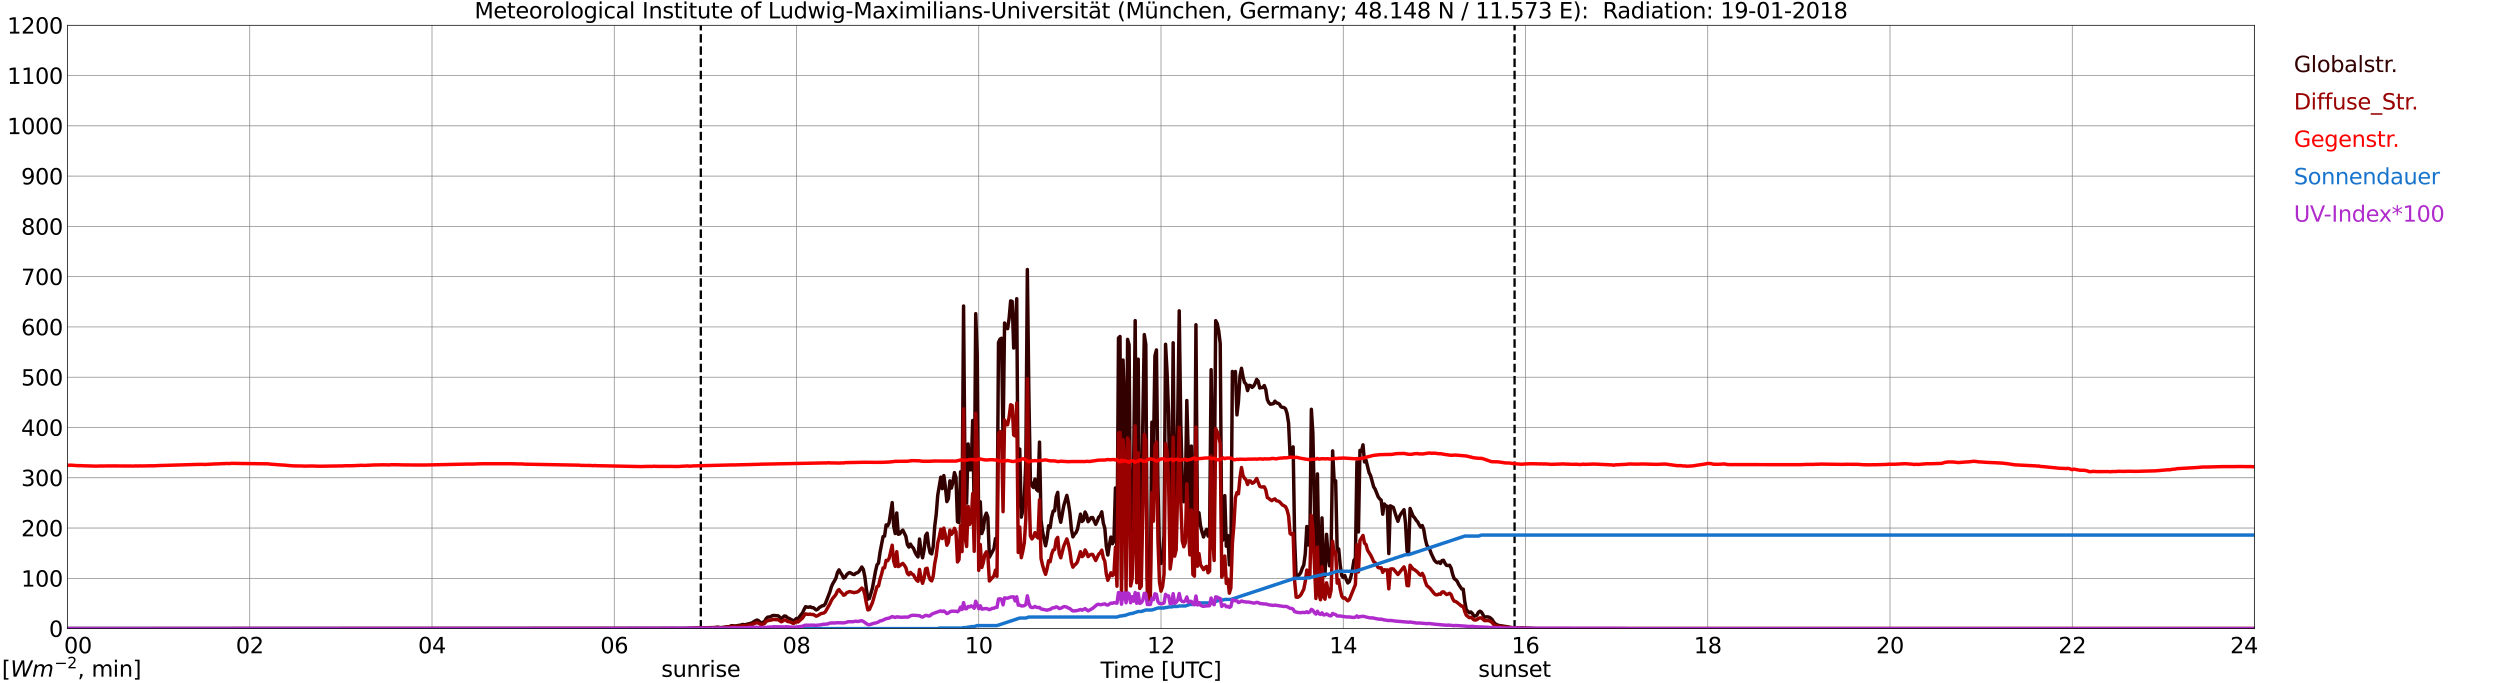 <?xml version="1.0" encoding="utf-8" standalone="no"?>
<!DOCTYPE svg PUBLIC "-//W3C//DTD SVG 1.1//EN"
  "http://www.w3.org/Graphics/SVG/1.1/DTD/svg11.dtd">
<svg xmlns:xlink="http://www.w3.org/1999/xlink" width="1085.4pt" height="296.64pt" viewBox="0 0 1085.4 296.64" xmlns="http://www.w3.org/2000/svg" version="1.1">
 <defs>
  <style type="text/css">*{stroke-linejoin: round; stroke-linecap: butt}</style>
 </defs>
 <g id="figure_1">
  <g id="patch_1">
   <path d="M 0 296.64 
L 1085.4 296.64 
L 1085.4 0 
L 0 0 
z
" style="fill: #ffffff"/>
  </g>
  <g id="axes_1">
   <g id="patch_2">
    <path d="M 29.306 272.909 
L 978.814 272.909 
L 978.814 10.976 
L 29.306 10.976 
z
" style="fill: #ffffff"/>
   </g>
   <g id="patch_3">
    <path d="M 978.814 272.909 
L 978.814 272.909 
L 978.814 10.976 
L 978.814 10.976 
z
" clip-path="url(#p6f3079279f)" style="fill: #d3d3d3; opacity: 0.25; stroke: #d3d3d3; stroke-linejoin: miter"/>
   </g>
   <g id="matplotlib.axis_1">
    <g id="xtick_1">
     <g id="line2d_1">
      <path d="M 29.306 272.909 
L 29.306 10.976 
" clip-path="url(#p6f3079279f)" style="fill: none; stroke: #808080; stroke-width: 0.3; stroke-linecap: square"/>
     </g>
     <g id="line2d_2"/>
     <g id="text_1">
      <!--    00 -->
      <g transform="translate(18.733 283.627) scale(0.095 -0.095)">
       <defs>
        <path id="DejaVuSans-20" transform="scale(0.016)"/>
        <path id="DejaVuSans-30" d="M 2034 4250 
Q 1547 4250 1301 3770 
Q 1056 3291 1056 2328 
Q 1056 1369 1301 889 
Q 1547 409 2034 409 
Q 2525 409 2770 889 
Q 3016 1369 3016 2328 
Q 3016 3291 2770 3770 
Q 2525 4250 2034 4250 
z
M 2034 4750 
Q 2819 4750 3233 4129 
Q 3647 3509 3647 2328 
Q 3647 1150 3233 529 
Q 2819 -91 2034 -91 
Q 1250 -91 836 529 
Q 422 1150 422 2328 
Q 422 3509 836 4129 
Q 1250 4750 2034 4750 
z
" transform="scale(0.016)"/>
       </defs>
       <use xlink:href="#DejaVuSans-20"/>
       <use xlink:href="#DejaVuSans-20" transform="translate(31.787 0)"/>
       <use xlink:href="#DejaVuSans-20" transform="translate(63.574 0)"/>
       <use xlink:href="#DejaVuSans-30" transform="translate(95.361 0)"/>
       <use xlink:href="#DejaVuSans-30" transform="translate(158.984 0)"/>
      </g>
     </g>
    </g>
    <g id="xtick_2">
     <g id="line2d_3">
      <path d="M 108.431 272.909 
L 108.431 10.976 
" clip-path="url(#p6f3079279f)" style="fill: none; stroke: #808080; stroke-width: 0.3; stroke-linecap: square"/>
     </g>
     <g id="line2d_4"/>
     <g id="text_2">
      <!-- 02 -->
      <g transform="translate(102.387 283.627) scale(0.095 -0.095)">
       <defs>
        <path id="DejaVuSans-32" d="M 1228 531 
L 3431 531 
L 3431 0 
L 469 0 
L 469 531 
Q 828 903 1448 1529 
Q 2069 2156 2228 2338 
Q 2531 2678 2651 2914 
Q 2772 3150 2772 3378 
Q 2772 3750 2511 3984 
Q 2250 4219 1831 4219 
Q 1534 4219 1204 4116 
Q 875 4013 500 3803 
L 500 4441 
Q 881 4594 1212 4672 
Q 1544 4750 1819 4750 
Q 2544 4750 2975 4387 
Q 3406 4025 3406 3419 
Q 3406 3131 3298 2873 
Q 3191 2616 2906 2266 
Q 2828 2175 2409 1742 
Q 1991 1309 1228 531 
z
" transform="scale(0.016)"/>
       </defs>
       <use xlink:href="#DejaVuSans-30"/>
       <use xlink:href="#DejaVuSans-32" transform="translate(63.623 0)"/>
      </g>
     </g>
    </g>
    <g id="xtick_3">
     <g id="line2d_5">
      <path d="M 187.557 272.909 
L 187.557 10.976 
" clip-path="url(#p6f3079279f)" style="fill: none; stroke: #808080; stroke-width: 0.3; stroke-linecap: square"/>
     </g>
     <g id="line2d_6"/>
     <g id="text_3">
      <!-- 04 -->
      <g transform="translate(181.513 283.627) scale(0.095 -0.095)">
       <defs>
        <path id="DejaVuSans-34" d="M 2419 4116 
L 825 1625 
L 2419 1625 
L 2419 4116 
z
M 2253 4666 
L 3047 4666 
L 3047 1625 
L 3713 1625 
L 3713 1100 
L 3047 1100 
L 3047 0 
L 2419 0 
L 2419 1100 
L 313 1100 
L 313 1709 
L 2253 4666 
z
" transform="scale(0.016)"/>
       </defs>
       <use xlink:href="#DejaVuSans-30"/>
       <use xlink:href="#DejaVuSans-34" transform="translate(63.623 0)"/>
      </g>
     </g>
    </g>
    <g id="xtick_4">
     <g id="line2d_7">
      <path d="M 266.683 272.909 
L 266.683 10.976 
" clip-path="url(#p6f3079279f)" style="fill: none; stroke: #808080; stroke-width: 0.3; stroke-linecap: square"/>
     </g>
     <g id="line2d_8"/>
     <g id="text_4">
      <!-- 06 -->
      <g transform="translate(260.638 283.627) scale(0.095 -0.095)">
       <defs>
        <path id="DejaVuSans-36" d="M 2113 2584 
Q 1688 2584 1439 2293 
Q 1191 2003 1191 1497 
Q 1191 994 1439 701 
Q 1688 409 2113 409 
Q 2538 409 2786 701 
Q 3034 994 3034 1497 
Q 3034 2003 2786 2293 
Q 2538 2584 2113 2584 
z
M 3366 4563 
L 3366 3988 
Q 3128 4100 2886 4159 
Q 2644 4219 2406 4219 
Q 1781 4219 1451 3797 
Q 1122 3375 1075 2522 
Q 1259 2794 1537 2939 
Q 1816 3084 2150 3084 
Q 2853 3084 3261 2657 
Q 3669 2231 3669 1497 
Q 3669 778 3244 343 
Q 2819 -91 2113 -91 
Q 1303 -91 875 529 
Q 447 1150 447 2328 
Q 447 3434 972 4092 
Q 1497 4750 2381 4750 
Q 2619 4750 2861 4703 
Q 3103 4656 3366 4563 
z
" transform="scale(0.016)"/>
       </defs>
       <use xlink:href="#DejaVuSans-30"/>
       <use xlink:href="#DejaVuSans-36" transform="translate(63.623 0)"/>
      </g>
     </g>
    </g>
    <g id="xtick_5">
     <g id="line2d_9">
      <path d="M 345.808 272.909 
L 345.808 10.976 
" clip-path="url(#p6f3079279f)" style="fill: none; stroke: #808080; stroke-width: 0.3; stroke-linecap: square"/>
     </g>
     <g id="line2d_10"/>
     <g id="text_5">
      <!-- 08 -->
      <g transform="translate(339.764 283.627) scale(0.095 -0.095)">
       <defs>
        <path id="DejaVuSans-38" d="M 2034 2216 
Q 1584 2216 1326 1975 
Q 1069 1734 1069 1313 
Q 1069 891 1326 650 
Q 1584 409 2034 409 
Q 2484 409 2743 651 
Q 3003 894 3003 1313 
Q 3003 1734 2745 1975 
Q 2488 2216 2034 2216 
z
M 1403 2484 
Q 997 2584 770 2862 
Q 544 3141 544 3541 
Q 544 4100 942 4425 
Q 1341 4750 2034 4750 
Q 2731 4750 3128 4425 
Q 3525 4100 3525 3541 
Q 3525 3141 3298 2862 
Q 3072 2584 2669 2484 
Q 3125 2378 3379 2068 
Q 3634 1759 3634 1313 
Q 3634 634 3220 271 
Q 2806 -91 2034 -91 
Q 1263 -91 848 271 
Q 434 634 434 1313 
Q 434 1759 690 2068 
Q 947 2378 1403 2484 
z
M 1172 3481 
Q 1172 3119 1398 2916 
Q 1625 2713 2034 2713 
Q 2441 2713 2670 2916 
Q 2900 3119 2900 3481 
Q 2900 3844 2670 4047 
Q 2441 4250 2034 4250 
Q 1625 4250 1398 4047 
Q 1172 3844 1172 3481 
z
" transform="scale(0.016)"/>
       </defs>
       <use xlink:href="#DejaVuSans-30"/>
       <use xlink:href="#DejaVuSans-38" transform="translate(63.623 0)"/>
      </g>
     </g>
    </g>
    <g id="xtick_6">
     <g id="line2d_11">
      <path d="M 424.934 272.909 
L 424.934 10.976 
" clip-path="url(#p6f3079279f)" style="fill: none; stroke: #808080; stroke-width: 0.3; stroke-linecap: square"/>
     </g>
     <g id="line2d_12"/>
     <g id="text_6">
      <!-- 10 -->
      <g transform="translate(418.89 283.627) scale(0.095 -0.095)">
       <defs>
        <path id="DejaVuSans-31" d="M 794 531 
L 1825 531 
L 1825 4091 
L 703 3866 
L 703 4441 
L 1819 4666 
L 2450 4666 
L 2450 531 
L 3481 531 
L 3481 0 
L 794 0 
L 794 531 
z
" transform="scale(0.016)"/>
       </defs>
       <use xlink:href="#DejaVuSans-31"/>
       <use xlink:href="#DejaVuSans-30" transform="translate(63.623 0)"/>
      </g>
     </g>
    </g>
    <g id="xtick_7">
     <g id="line2d_13">
      <path d="M 504.06 272.909 
L 504.06 10.976 
" clip-path="url(#p6f3079279f)" style="fill: none; stroke: #808080; stroke-width: 0.3; stroke-linecap: square"/>
     </g>
     <g id="line2d_14"/>
     <g id="text_7">
      <!-- 12 -->
      <g transform="translate(498.015 283.627) scale(0.095 -0.095)">
       <use xlink:href="#DejaVuSans-31"/>
       <use xlink:href="#DejaVuSans-32" transform="translate(63.623 0)"/>
      </g>
     </g>
    </g>
    <g id="xtick_8">
     <g id="line2d_15">
      <path d="M 583.185 272.909 
L 583.185 10.976 
" clip-path="url(#p6f3079279f)" style="fill: none; stroke: #808080; stroke-width: 0.3; stroke-linecap: square"/>
     </g>
     <g id="line2d_16"/>
     <g id="text_8">
      <!-- 14 -->
      <g transform="translate(577.141 283.627) scale(0.095 -0.095)">
       <use xlink:href="#DejaVuSans-31"/>
       <use xlink:href="#DejaVuSans-34" transform="translate(63.623 0)"/>
      </g>
     </g>
    </g>
    <g id="xtick_9">
     <g id="line2d_17">
      <path d="M 662.311 272.909 
L 662.311 10.976 
" clip-path="url(#p6f3079279f)" style="fill: none; stroke: #808080; stroke-width: 0.3; stroke-linecap: square"/>
     </g>
     <g id="line2d_18"/>
     <g id="text_9">
      <!-- 16 -->
      <g transform="translate(656.267 283.627) scale(0.095 -0.095)">
       <use xlink:href="#DejaVuSans-31"/>
       <use xlink:href="#DejaVuSans-36" transform="translate(63.623 0)"/>
      </g>
     </g>
    </g>
    <g id="xtick_10">
     <g id="line2d_19">
      <path d="M 741.437 272.909 
L 741.437 10.976 
" clip-path="url(#p6f3079279f)" style="fill: none; stroke: #808080; stroke-width: 0.3; stroke-linecap: square"/>
     </g>
     <g id="line2d_20"/>
     <g id="text_10">
      <!-- 18 -->
      <g transform="translate(735.392 283.627) scale(0.095 -0.095)">
       <use xlink:href="#DejaVuSans-31"/>
       <use xlink:href="#DejaVuSans-38" transform="translate(63.623 0)"/>
      </g>
     </g>
    </g>
    <g id="xtick_11">
     <g id="line2d_21">
      <path d="M 820.562 272.909 
L 820.562 10.976 
" clip-path="url(#p6f3079279f)" style="fill: none; stroke: #808080; stroke-width: 0.3; stroke-linecap: square"/>
     </g>
     <g id="line2d_22"/>
     <g id="text_11">
      <!-- 20 -->
      <g transform="translate(814.518 283.627) scale(0.095 -0.095)">
       <use xlink:href="#DejaVuSans-32"/>
       <use xlink:href="#DejaVuSans-30" transform="translate(63.623 0)"/>
      </g>
     </g>
    </g>
    <g id="xtick_12">
     <g id="line2d_23">
      <path d="M 899.688 272.909 
L 899.688 10.976 
" clip-path="url(#p6f3079279f)" style="fill: none; stroke: #808080; stroke-width: 0.3; stroke-linecap: square"/>
     </g>
     <g id="line2d_24"/>
     <g id="text_12">
      <!-- 22 -->
      <g transform="translate(893.644 283.627) scale(0.095 -0.095)">
       <use xlink:href="#DejaVuSans-32"/>
       <use xlink:href="#DejaVuSans-32" transform="translate(63.623 0)"/>
      </g>
     </g>
    </g>
    <g id="xtick_13">
     <g id="line2d_25">
      <path d="M 978.814 272.909 
L 978.814 10.976 
" clip-path="url(#p6f3079279f)" style="fill: none; stroke: #808080; stroke-width: 0.3; stroke-linecap: square"/>
     </g>
     <g id="line2d_26"/>
     <g id="text_13">
      <!-- 24    -->
      <g transform="translate(968.241 283.627) scale(0.095 -0.095)">
       <use xlink:href="#DejaVuSans-32"/>
       <use xlink:href="#DejaVuSans-34" transform="translate(63.623 0)"/>
       <use xlink:href="#DejaVuSans-20" transform="translate(127.246 0)"/>
       <use xlink:href="#DejaVuSans-20" transform="translate(159.033 0)"/>
       <use xlink:href="#DejaVuSans-20" transform="translate(190.82 0)"/>
      </g>
     </g>
    </g>
    <g id="text_14">
     <!-- Time [UTC] -->
     <g transform="translate(477.806 294.322) scale(0.095 -0.095)">
      <defs>
       <path id="DejaVuSans-54" d="M -19 4666 
L 3928 4666 
L 3928 4134 
L 2272 4134 
L 2272 0 
L 1638 0 
L 1638 4134 
L -19 4134 
L -19 4666 
z
" transform="scale(0.016)"/>
       <path id="DejaVuSans-69" d="M 603 3500 
L 1178 3500 
L 1178 0 
L 603 0 
L 603 3500 
z
M 603 4863 
L 1178 4863 
L 1178 4134 
L 603 4134 
L 603 4863 
z
" transform="scale(0.016)"/>
       <path id="DejaVuSans-6d" d="M 3328 2828 
Q 3544 3216 3844 3400 
Q 4144 3584 4550 3584 
Q 5097 3584 5394 3201 
Q 5691 2819 5691 2113 
L 5691 0 
L 5113 0 
L 5113 2094 
Q 5113 2597 4934 2840 
Q 4756 3084 4391 3084 
Q 3944 3084 3684 2787 
Q 3425 2491 3425 1978 
L 3425 0 
L 2847 0 
L 2847 2094 
Q 2847 2600 2669 2842 
Q 2491 3084 2119 3084 
Q 1678 3084 1418 2786 
Q 1159 2488 1159 1978 
L 1159 0 
L 581 0 
L 581 3500 
L 1159 3500 
L 1159 2956 
Q 1356 3278 1631 3431 
Q 1906 3584 2284 3584 
Q 2666 3584 2933 3390 
Q 3200 3197 3328 2828 
z
" transform="scale(0.016)"/>
       <path id="DejaVuSans-65" d="M 3597 1894 
L 3597 1613 
L 953 1613 
Q 991 1019 1311 708 
Q 1631 397 2203 397 
Q 2534 397 2845 478 
Q 3156 559 3463 722 
L 3463 178 
Q 3153 47 2828 -22 
Q 2503 -91 2169 -91 
Q 1331 -91 842 396 
Q 353 884 353 1716 
Q 353 2575 817 3079 
Q 1281 3584 2069 3584 
Q 2775 3584 3186 3129 
Q 3597 2675 3597 1894 
z
M 3022 2063 
Q 3016 2534 2758 2815 
Q 2500 3097 2075 3097 
Q 1594 3097 1305 2825 
Q 1016 2553 972 2059 
L 3022 2063 
z
" transform="scale(0.016)"/>
       <path id="DejaVuSans-5b" d="M 550 4863 
L 1875 4863 
L 1875 4416 
L 1125 4416 
L 1125 -397 
L 1875 -397 
L 1875 -844 
L 550 -844 
L 550 4863 
z
" transform="scale(0.016)"/>
       <path id="DejaVuSans-55" d="M 556 4666 
L 1191 4666 
L 1191 1831 
Q 1191 1081 1462 751 
Q 1734 422 2344 422 
Q 2950 422 3222 751 
Q 3494 1081 3494 1831 
L 3494 4666 
L 4128 4666 
L 4128 1753 
Q 4128 841 3676 375 
Q 3225 -91 2344 -91 
Q 1459 -91 1007 375 
Q 556 841 556 1753 
L 556 4666 
z
" transform="scale(0.016)"/>
       <path id="DejaVuSans-43" d="M 4122 4306 
L 4122 3641 
Q 3803 3938 3442 4084 
Q 3081 4231 2675 4231 
Q 1875 4231 1450 3742 
Q 1025 3253 1025 2328 
Q 1025 1406 1450 917 
Q 1875 428 2675 428 
Q 3081 428 3442 575 
Q 3803 722 4122 1019 
L 4122 359 
Q 3791 134 3420 21 
Q 3050 -91 2638 -91 
Q 1578 -91 968 557 
Q 359 1206 359 2328 
Q 359 3453 968 4101 
Q 1578 4750 2638 4750 
Q 3056 4750 3426 4639 
Q 3797 4528 4122 4306 
z
" transform="scale(0.016)"/>
       <path id="DejaVuSans-5d" d="M 1947 4863 
L 1947 -844 
L 622 -844 
L 622 -397 
L 1369 -397 
L 1369 4416 
L 622 4416 
L 622 4863 
L 1947 4863 
z
" transform="scale(0.016)"/>
      </defs>
      <use xlink:href="#DejaVuSans-54"/>
      <use xlink:href="#DejaVuSans-69" transform="translate(57.959 0)"/>
      <use xlink:href="#DejaVuSans-6d" transform="translate(85.742 0)"/>
      <use xlink:href="#DejaVuSans-65" transform="translate(183.154 0)"/>
      <use xlink:href="#DejaVuSans-20" transform="translate(244.678 0)"/>
      <use xlink:href="#DejaVuSans-5b" transform="translate(276.465 0)"/>
      <use xlink:href="#DejaVuSans-55" transform="translate(315.479 0)"/>
      <use xlink:href="#DejaVuSans-54" transform="translate(388.672 0)"/>
      <use xlink:href="#DejaVuSans-43" transform="translate(443.881 0)"/>
      <use xlink:href="#DejaVuSans-5d" transform="translate(513.705 0)"/>
     </g>
    </g>
   </g>
   <g id="matplotlib.axis_2">
    <g id="ytick_1">
     <g id="line2d_27">
      <path d="M 29.306 272.909 
L 978.814 272.909 
" clip-path="url(#p6f3079279f)" style="fill: none; stroke: #808080; stroke-width: 0.3; stroke-linecap: square"/>
     </g>
     <g id="line2d_28"/>
     <g id="text_15">
      <!-- 0 -->
      <g transform="translate(21.261 276.518) scale(0.095 -0.095)">
       <use xlink:href="#DejaVuSans-30"/>
      </g>
     </g>
    </g>
    <g id="ytick_2">
     <g id="line2d_29">
      <path d="M 29.306 251.081 
L 978.814 251.081 
" clip-path="url(#p6f3079279f)" style="fill: none; stroke: #808080; stroke-width: 0.3; stroke-linecap: square"/>
     </g>
     <g id="line2d_30"/>
     <g id="text_16">
      <!-- 100 -->
      <g transform="translate(9.173 254.69) scale(0.095 -0.095)">
       <use xlink:href="#DejaVuSans-31"/>
       <use xlink:href="#DejaVuSans-30" transform="translate(63.623 0)"/>
       <use xlink:href="#DejaVuSans-30" transform="translate(127.246 0)"/>
      </g>
     </g>
    </g>
    <g id="ytick_3">
     <g id="line2d_31">
      <path d="M 29.306 229.253 
L 978.814 229.253 
" clip-path="url(#p6f3079279f)" style="fill: none; stroke: #808080; stroke-width: 0.3; stroke-linecap: square"/>
     </g>
     <g id="line2d_32"/>
     <g id="text_17">
      <!-- 200 -->
      <g transform="translate(9.173 232.863) scale(0.095 -0.095)">
       <use xlink:href="#DejaVuSans-32"/>
       <use xlink:href="#DejaVuSans-30" transform="translate(63.623 0)"/>
       <use xlink:href="#DejaVuSans-30" transform="translate(127.246 0)"/>
      </g>
     </g>
    </g>
    <g id="ytick_4">
     <g id="line2d_33">
      <path d="M 29.306 207.426 
L 978.814 207.426 
" clip-path="url(#p6f3079279f)" style="fill: none; stroke: #808080; stroke-width: 0.3; stroke-linecap: square"/>
     </g>
     <g id="line2d_34"/>
     <g id="text_18">
      <!-- 300 -->
      <g transform="translate(9.173 211.035) scale(0.095 -0.095)">
       <defs>
        <path id="DejaVuSans-33" d="M 2597 2516 
Q 3050 2419 3304 2112 
Q 3559 1806 3559 1356 
Q 3559 666 3084 287 
Q 2609 -91 1734 -91 
Q 1441 -91 1130 -33 
Q 819 25 488 141 
L 488 750 
Q 750 597 1062 519 
Q 1375 441 1716 441 
Q 2309 441 2620 675 
Q 2931 909 2931 1356 
Q 2931 1769 2642 2001 
Q 2353 2234 1838 2234 
L 1294 2234 
L 1294 2753 
L 1863 2753 
Q 2328 2753 2575 2939 
Q 2822 3125 2822 3475 
Q 2822 3834 2567 4026 
Q 2313 4219 1838 4219 
Q 1578 4219 1281 4162 
Q 984 4106 628 3988 
L 628 4550 
Q 988 4650 1302 4700 
Q 1616 4750 1894 4750 
Q 2613 4750 3031 4423 
Q 3450 4097 3450 3541 
Q 3450 3153 3228 2886 
Q 3006 2619 2597 2516 
z
" transform="scale(0.016)"/>
       </defs>
       <use xlink:href="#DejaVuSans-33"/>
       <use xlink:href="#DejaVuSans-30" transform="translate(63.623 0)"/>
       <use xlink:href="#DejaVuSans-30" transform="translate(127.246 0)"/>
      </g>
     </g>
    </g>
    <g id="ytick_5">
     <g id="line2d_35">
      <path d="M 29.306 185.598 
L 978.814 185.598 
" clip-path="url(#p6f3079279f)" style="fill: none; stroke: #808080; stroke-width: 0.3; stroke-linecap: square"/>
     </g>
     <g id="line2d_36"/>
     <g id="text_19">
      <!-- 400 -->
      <g transform="translate(9.173 189.207) scale(0.095 -0.095)">
       <use xlink:href="#DejaVuSans-34"/>
       <use xlink:href="#DejaVuSans-30" transform="translate(63.623 0)"/>
       <use xlink:href="#DejaVuSans-30" transform="translate(127.246 0)"/>
      </g>
     </g>
    </g>
    <g id="ytick_6">
     <g id="line2d_37">
      <path d="M 29.306 163.77 
L 978.814 163.77 
" clip-path="url(#p6f3079279f)" style="fill: none; stroke: #808080; stroke-width: 0.3; stroke-linecap: square"/>
     </g>
     <g id="line2d_38"/>
     <g id="text_20">
      <!-- 500 -->
      <g transform="translate(9.173 167.379) scale(0.095 -0.095)">
       <defs>
        <path id="DejaVuSans-35" d="M 691 4666 
L 3169 4666 
L 3169 4134 
L 1269 4134 
L 1269 2991 
Q 1406 3038 1543 3061 
Q 1681 3084 1819 3084 
Q 2600 3084 3056 2656 
Q 3513 2228 3513 1497 
Q 3513 744 3044 326 
Q 2575 -91 1722 -91 
Q 1428 -91 1123 -41 
Q 819 9 494 109 
L 494 744 
Q 775 591 1075 516 
Q 1375 441 1709 441 
Q 2250 441 2565 725 
Q 2881 1009 2881 1497 
Q 2881 1984 2565 2268 
Q 2250 2553 1709 2553 
Q 1456 2553 1204 2497 
Q 953 2441 691 2322 
L 691 4666 
z
" transform="scale(0.016)"/>
       </defs>
       <use xlink:href="#DejaVuSans-35"/>
       <use xlink:href="#DejaVuSans-30" transform="translate(63.623 0)"/>
       <use xlink:href="#DejaVuSans-30" transform="translate(127.246 0)"/>
      </g>
     </g>
    </g>
    <g id="ytick_7">
     <g id="line2d_39">
      <path d="M 29.306 141.942 
L 978.814 141.942 
" clip-path="url(#p6f3079279f)" style="fill: none; stroke: #808080; stroke-width: 0.3; stroke-linecap: square"/>
     </g>
     <g id="line2d_40"/>
     <g id="text_21">
      <!-- 600 -->
      <g transform="translate(9.173 145.551) scale(0.095 -0.095)">
       <use xlink:href="#DejaVuSans-36"/>
       <use xlink:href="#DejaVuSans-30" transform="translate(63.623 0)"/>
       <use xlink:href="#DejaVuSans-30" transform="translate(127.246 0)"/>
      </g>
     </g>
    </g>
    <g id="ytick_8">
     <g id="line2d_41">
      <path d="M 29.306 120.114 
L 978.814 120.114 
" clip-path="url(#p6f3079279f)" style="fill: none; stroke: #808080; stroke-width: 0.3; stroke-linecap: square"/>
     </g>
     <g id="line2d_42"/>
     <g id="text_22">
      <!-- 700 -->
      <g transform="translate(9.173 123.724) scale(0.095 -0.095)">
       <defs>
        <path id="DejaVuSans-37" d="M 525 4666 
L 3525 4666 
L 3525 4397 
L 1831 0 
L 1172 0 
L 2766 4134 
L 525 4134 
L 525 4666 
z
" transform="scale(0.016)"/>
       </defs>
       <use xlink:href="#DejaVuSans-37"/>
       <use xlink:href="#DejaVuSans-30" transform="translate(63.623 0)"/>
       <use xlink:href="#DejaVuSans-30" transform="translate(127.246 0)"/>
      </g>
     </g>
    </g>
    <g id="ytick_9">
     <g id="line2d_43">
      <path d="M 29.306 98.287 
L 978.814 98.287 
" clip-path="url(#p6f3079279f)" style="fill: none; stroke: #808080; stroke-width: 0.3; stroke-linecap: square"/>
     </g>
     <g id="line2d_44"/>
     <g id="text_23">
      <!-- 800 -->
      <g transform="translate(9.173 101.896) scale(0.095 -0.095)">
       <use xlink:href="#DejaVuSans-38"/>
       <use xlink:href="#DejaVuSans-30" transform="translate(63.623 0)"/>
       <use xlink:href="#DejaVuSans-30" transform="translate(127.246 0)"/>
      </g>
     </g>
    </g>
    <g id="ytick_10">
     <g id="line2d_45">
      <path d="M 29.306 76.459 
L 978.814 76.459 
" clip-path="url(#p6f3079279f)" style="fill: none; stroke: #808080; stroke-width: 0.3; stroke-linecap: square"/>
     </g>
     <g id="line2d_46"/>
     <g id="text_24">
      <!-- 900 -->
      <g transform="translate(9.173 80.068) scale(0.095 -0.095)">
       <defs>
        <path id="DejaVuSans-39" d="M 703 97 
L 703 672 
Q 941 559 1184 500 
Q 1428 441 1663 441 
Q 2288 441 2617 861 
Q 2947 1281 2994 2138 
Q 2813 1869 2534 1725 
Q 2256 1581 1919 1581 
Q 1219 1581 811 2004 
Q 403 2428 403 3163 
Q 403 3881 828 4315 
Q 1253 4750 1959 4750 
Q 2769 4750 3195 4129 
Q 3622 3509 3622 2328 
Q 3622 1225 3098 567 
Q 2575 -91 1691 -91 
Q 1453 -91 1209 -44 
Q 966 3 703 97 
z
M 1959 2075 
Q 2384 2075 2632 2365 
Q 2881 2656 2881 3163 
Q 2881 3666 2632 3958 
Q 2384 4250 1959 4250 
Q 1534 4250 1286 3958 
Q 1038 3666 1038 3163 
Q 1038 2656 1286 2365 
Q 1534 2075 1959 2075 
z
" transform="scale(0.016)"/>
       </defs>
       <use xlink:href="#DejaVuSans-39"/>
       <use xlink:href="#DejaVuSans-30" transform="translate(63.623 0)"/>
       <use xlink:href="#DejaVuSans-30" transform="translate(127.246 0)"/>
      </g>
     </g>
    </g>
    <g id="ytick_11">
     <g id="line2d_47">
      <path d="M 29.306 54.631 
L 978.814 54.631 
" clip-path="url(#p6f3079279f)" style="fill: none; stroke: #808080; stroke-width: 0.3; stroke-linecap: square"/>
     </g>
     <g id="line2d_48"/>
     <g id="text_25">
      <!-- 1000 -->
      <g transform="translate(3.128 58.24) scale(0.095 -0.095)">
       <use xlink:href="#DejaVuSans-31"/>
       <use xlink:href="#DejaVuSans-30" transform="translate(63.623 0)"/>
       <use xlink:href="#DejaVuSans-30" transform="translate(127.246 0)"/>
       <use xlink:href="#DejaVuSans-30" transform="translate(190.869 0)"/>
      </g>
     </g>
    </g>
    <g id="ytick_12">
     <g id="line2d_49">
      <path d="M 29.306 32.803 
L 978.814 32.803 
" clip-path="url(#p6f3079279f)" style="fill: none; stroke: #808080; stroke-width: 0.3; stroke-linecap: square"/>
     </g>
     <g id="line2d_50"/>
     <g id="text_26">
      <!-- 1100 -->
      <g transform="translate(3.128 36.413) scale(0.095 -0.095)">
       <use xlink:href="#DejaVuSans-31"/>
       <use xlink:href="#DejaVuSans-31" transform="translate(63.623 0)"/>
       <use xlink:href="#DejaVuSans-30" transform="translate(127.246 0)"/>
       <use xlink:href="#DejaVuSans-30" transform="translate(190.869 0)"/>
      </g>
     </g>
    </g>
    <g id="ytick_13">
     <g id="line2d_51">
      <path d="M 29.306 10.976 
L 978.814 10.976 
" clip-path="url(#p6f3079279f)" style="fill: none; stroke: #808080; stroke-width: 0.3; stroke-linecap: square"/>
     </g>
     <g id="line2d_52"/>
     <g id="text_27">
      <!-- 1200 -->
      <g transform="translate(3.128 14.585) scale(0.095 -0.095)">
       <use xlink:href="#DejaVuSans-31"/>
       <use xlink:href="#DejaVuSans-32" transform="translate(63.623 0)"/>
       <use xlink:href="#DejaVuSans-30" transform="translate(127.246 0)"/>
       <use xlink:href="#DejaVuSans-30" transform="translate(190.869 0)"/>
      </g>
     </g>
    </g>
   </g>
   <g id="line2d_53">
    <path d="M 304.267 272.909 
L 304.267 10.976 
" clip-path="url(#p6f3079279f)" style="fill: none; stroke-dasharray: 3.7,1.6; stroke-dashoffset: 0; stroke: #000000"/>
   </g>
   <g id="line2d_54">
    <path d="M 657.564 272.909 
L 657.564 10.976 
" clip-path="url(#p6f3079279f)" style="fill: none; stroke-dasharray: 3.7,1.6; stroke-dashoffset: 0; stroke: #000000"/>
   </g>
   <g id="line2d_55">
    <path d="M 29.306 272.909 
L 297.674 272.887 
L 298.992 272.797 
L 300.311 272.828 
L 302.289 272.739 
L 305.586 272.649 
L 306.905 272.56 
L 308.224 272.531 
L 310.202 272.472 
L 311.521 272.324 
L 312.839 272.531 
L 314.818 272.293 
L 315.477 272.147 
L 316.136 272.147 
L 316.796 271.999 
L 317.455 271.671 
L 318.114 271.643 
L 318.774 271.791 
L 320.093 271.702 
L 320.752 271.494 
L 321.411 271.494 
L 322.071 271.198 
L 322.73 271.139 
L 323.39 271.256 
L 326.686 270.399 
L 327.346 269.835 
L 328.665 269.185 
L 329.324 269.48 
L 329.983 270.102 
L 330.643 270.399 
L 331.302 270.161 
L 331.961 269.777 
L 332.621 268.591 
L 333.28 267.941 
L 334.599 267.792 
L 335.258 267.288 
L 335.918 267.201 
L 337.896 267.378 
L 339.215 268.591 
L 340.533 267.437 
L 341.193 267.526 
L 341.852 268.235 
L 342.512 268.443 
L 343.83 269.185 
L 344.49 269.628 
L 345.808 268.532 
L 346.468 268.591 
L 348.446 266.044 
L 349.105 264.564 
L 349.765 263.409 
L 350.424 263.586 
L 351.083 263.645 
L 351.743 263.438 
L 352.402 263.794 
L 353.062 263.794 
L 354.38 264.802 
L 355.04 264.505 
L 355.699 263.765 
L 357.018 262.995 
L 357.677 262.905 
L 358.337 262.076 
L 360.315 256.953 
L 360.974 254.702 
L 361.634 253.279 
L 362.293 252.214 
L 362.952 250.911 
L 363.612 248.512 
L 364.271 247.416 
L 364.93 248.63 
L 365.59 249.608 
L 366.249 251 
L 366.909 250.644 
L 367.568 249.549 
L 368.227 248.896 
L 368.887 248.571 
L 369.546 248.868 
L 370.206 249.311 
L 370.865 249.459 
L 371.524 248.896 
L 372.184 248.689 
L 372.843 248.246 
L 374.162 246.172 
L 374.821 247.237 
L 375.481 250.378 
L 376.14 255.739 
L 376.799 260.15 
L 377.459 259.795 
L 378.777 255.324 
L 380.096 248.008 
L 380.756 245.253 
L 381.415 244.485 
L 382.074 239.774 
L 383.393 232.962 
L 384.053 232.754 
L 384.712 227.898 
L 385.371 228.343 
L 386.031 226.861 
L 387.349 218.213 
L 388.009 228.43 
L 388.668 231.63 
L 389.328 222.716 
L 389.987 231.956 
L 390.646 231.779 
L 391.306 230.77 
L 391.965 230.148 
L 393.284 232.844 
L 393.943 236.428 
L 394.603 237.524 
L 395.262 236.221 
L 395.921 237.316 
L 396.581 237.997 
L 397.24 239.715 
L 397.899 240.929 
L 398.559 241.789 
L 399.218 234.029 
L 399.878 239.331 
L 400.537 242.173 
L 401.196 238.768 
L 401.856 232.547 
L 402.515 231.482 
L 403.175 237.02 
L 403.834 240.012 
L 404.493 240.486 
L 405.153 237.345 
L 405.812 228.609 
L 406.471 223.248 
L 407.131 214.984 
L 408.45 207.166 
L 409.109 212.171 
L 409.768 206.485 
L 410.428 211.165 
L 411.087 217.77 
L 411.746 216.495 
L 412.406 208.766 
L 413.065 211.905 
L 413.725 209.416 
L 414.384 205.182 
L 415.043 207.225 
L 415.703 226.566 
L 416.362 226.892 
L 417.022 204.856 
L 417.681 221.352 
L 418.34 132.858 
L 419 211.134 
L 419.659 218.451 
L 420.318 192.742 
L 420.978 203.996 
L 421.637 203.937 
L 422.297 182.583 
L 422.956 221.707 
L 423.615 136.173 
L 424.275 154.36 
L 424.934 233.85 
L 425.593 217.857 
L 426.253 231.63 
L 426.912 229.733 
L 427.572 224.462 
L 428.231 222.775 
L 428.89 224.58 
L 429.55 241.907 
L 431.528 238.235 
L 432.187 233.85 
L 432.847 236.576 
L 433.506 148.731 
L 434.165 147.22 
L 434.825 146.867 
L 435.484 191.439 
L 436.144 140.231 
L 436.803 142.335 
L 437.462 142.691 
L 438.122 138.188 
L 438.781 130.635 
L 439.44 130.873 
L 440.1 151.101 
L 440.759 143.311 
L 441.419 129.688 
L 442.078 220.079 
L 442.737 194.964 
L 443.397 224.521 
L 444.056 221.707 
L 444.716 215.993 
L 445.375 200.532 
L 446.034 117.013 
L 446.694 171.27 
L 447.353 208.676 
L 448.012 210.868 
L 448.672 211.638 
L 449.331 208.026 
L 449.991 212.468 
L 450.65 213.149 
L 451.309 191.943 
L 451.969 225.824 
L 452.628 230.683 
L 453.287 234.178 
L 453.947 236.961 
L 454.606 233.584 
L 455.266 228.254 
L 455.925 229.083 
L 456.584 224.493 
L 457.244 221.886 
L 457.903 221.766 
L 458.563 215.696 
L 459.222 213.771 
L 459.881 223.899 
L 460.541 226.743 
L 461.859 219.516 
L 463.178 215.074 
L 463.838 218.243 
L 464.497 222.626 
L 465.156 229.733 
L 465.816 233.082 
L 466.475 231.956 
L 467.134 231.275 
L 467.794 229.764 
L 469.113 223.218 
L 469.772 226.418 
L 470.431 225.737 
L 471.091 222.301 
L 471.75 223.663 
L 472.409 226.505 
L 473.728 224.728 
L 474.388 224.7 
L 475.706 227.631 
L 476.366 226.269 
L 477.025 224.521 
L 477.685 223.929 
L 478.344 222.212 
L 479.003 227.068 
L 479.663 229.319 
L 480.322 237.199 
L 480.981 240.96 
L 481.641 236.664 
L 482.3 233.169 
L 482.96 236.072 
L 483.619 234.769 
L 484.278 211.846 
L 484.938 242.439 
L 485.597 146.747 
L 486.256 146.096 
L 486.916 251.295 
L 487.575 156.314 
L 488.235 176.157 
L 488.894 239.597 
L 489.553 147.34 
L 490.213 149.767 
L 490.872 238.087 
L 491.532 235.066 
L 492.191 201.213 
L 492.85 139.194 
L 493.51 234.237 
L 494.169 155.929 
L 494.828 244.247 
L 495.488 241.018 
L 496.147 183.858 
L 496.807 145.267 
L 497.466 149.591 
L 498.125 251.858 
L 498.785 251.889 
L 499.444 249.045 
L 500.103 183.295 
L 500.763 197.393 
L 501.422 154.478 
L 502.082 151.931 
L 502.741 210.809 
L 503.4 240.396 
L 504.06 244.661 
L 504.719 241.464 
L 505.379 232.519 
L 506.038 149.473 
L 506.697 161.644 
L 507.357 180.215 
L 508.016 228.402 
L 508.675 223.19 
L 509.335 148.82 
L 509.994 223.899 
L 510.654 220.169 
L 511.313 182.169 
L 511.972 134.96 
L 512.632 182.998 
L 513.291 208.587 
L 513.95 217.857 
L 514.61 214.867 
L 515.269 173.876 
L 516.588 223.397 
L 517.247 193.661 
L 517.907 236.369 
L 518.566 237.583 
L 519.226 141.001 
L 519.885 228.105 
L 520.544 222.626 
L 521.204 228.164 
L 521.863 230.949 
L 522.522 233.141 
L 523.182 231.216 
L 523.841 229.823 
L 524.501 232.785 
L 525.16 231.244 
L 525.819 160.489 
L 526.479 203.049 
L 527.138 223.19 
L 527.797 139.225 
L 528.457 140.438 
L 529.116 143.697 
L 529.776 149.235 
L 530.435 234.887 
L 531.094 234.237 
L 531.754 215.192 
L 532.413 237.14 
L 533.073 232.488 
L 533.732 245.253 
L 534.391 242.084 
L 535.051 161.26 
L 535.71 161.882 
L 536.369 161.29 
L 537.029 180.126 
L 537.688 174.322 
L 538.348 163.213 
L 539.007 159.898 
L 539.666 163.569 
L 540.326 166.088 
L 540.985 166.739 
L 541.644 169.583 
L 542.304 167.302 
L 542.963 167.42 
L 543.623 168.19 
L 544.282 167.627 
L 544.941 166.442 
L 545.601 164.724 
L 546.26 165.494 
L 546.919 168.456 
L 547.579 168.28 
L 548.238 168.249 
L 548.898 167.391 
L 549.557 169.168 
L 550.216 173.433 
L 550.876 174.824 
L 551.535 175.505 
L 552.854 175.238 
L 553.513 174.173 
L 554.173 174.913 
L 554.832 175.061 
L 555.491 175.476 
L 556.151 176.6 
L 556.81 176.838 
L 557.47 176.956 
L 558.129 177.491 
L 558.788 179.503 
L 559.448 183.651 
L 560.107 197.985 
L 560.766 197.57 
L 561.426 194.017 
L 562.085 234.178 
L 562.745 250.555 
L 563.404 250.171 
L 564.063 249.518 
L 564.723 248.63 
L 565.382 246.735 
L 566.042 245.343 
L 566.701 240.427 
L 567.36 228.579 
L 568.02 236.635 
L 568.679 234.828 
L 569.338 177.696 
L 569.998 188.093 
L 571.317 250.88 
L 571.976 205.745 
L 572.635 243.594 
L 573.295 251.474 
L 573.954 224.848 
L 574.613 248.453 
L 575.273 249.963 
L 575.932 231.986 
L 576.592 240.604 
L 577.251 245.668 
L 577.91 239.004 
L 578.57 195.763 
L 579.229 208.648 
L 579.889 208.735 
L 580.548 239.27 
L 581.207 238.323 
L 581.867 245.432 
L 582.526 249.905 
L 583.185 250.762 
L 583.845 249.843 
L 584.504 251.71 
L 585.164 253.102 
L 585.823 252.57 
L 586.482 250.437 
L 587.142 247.652 
L 587.801 243.299 
L 588.46 242.439 
L 589.12 200.502 
L 589.779 230.949 
L 590.439 195.556 
L 591.098 195.97 
L 591.757 193.128 
L 592.417 200.561 
L 593.076 199.821 
L 594.395 205.241 
L 595.054 206.485 
L 596.373 211.341 
L 597.032 212.378 
L 598.351 215.696 
L 599.011 216.584 
L 599.67 217.176 
L 600.329 223.248 
L 600.989 218.807 
L 601.648 219.605 
L 602.307 219.754 
L 602.967 240.337 
L 603.626 219.605 
L 604.945 220.317 
L 606.264 224.552 
L 606.923 226.328 
L 607.582 224.255 
L 608.242 223.069 
L 609.561 221.293 
L 610.22 227.217 
L 610.879 239.301 
L 611.539 240.22 
L 612.198 220.76 
L 613.517 224.078 
L 614.176 224.787 
L 614.836 225.855 
L 615.495 226.566 
L 616.154 227.839 
L 616.814 228.845 
L 617.473 228.164 
L 618.133 229.912 
L 618.792 233.911 
L 619.451 236.635 
L 620.77 238.65 
L 621.429 240.455 
L 622.748 243.21 
L 623.408 243.95 
L 624.067 244.336 
L 624.726 243.98 
L 625.386 244.631 
L 626.045 243.387 
L 626.705 243.241 
L 627.364 244.544 
L 628.023 245.46 
L 628.683 245.519 
L 629.342 245.401 
L 630.001 246.587 
L 630.661 249.282 
L 631.32 251.177 
L 631.98 251.681 
L 632.639 252.332 
L 633.298 253.724 
L 634.617 255.709 
L 635.276 255.798 
L 635.936 261.159 
L 636.595 264.712 
L 637.914 266.044 
L 638.573 265.69 
L 639.233 266.312 
L 639.892 267.526 
L 640.552 267.467 
L 641.211 267.081 
L 641.87 265.837 
L 642.53 265.363 
L 643.189 265.749 
L 644.508 268 
L 645.167 267.823 
L 645.827 267.823 
L 646.486 267.941 
L 647.145 268.356 
L 647.805 268.947 
L 648.464 270.043 
L 649.123 270.813 
L 650.442 271.494 
L 654.399 272.116 
L 655.717 272.413 
L 657.036 272.531 
L 658.355 272.621 
L 667.586 272.909 
L 978.154 272.909 
L 978.154 272.909 
" clip-path="url(#p6f3079279f)" style="fill: none; stroke: #330000; stroke-width: 1.5; stroke-linecap: square"/>
   </g>
   <g id="line2d_56">
    <path d="M 29.306 272.909 
L 298.333 272.813 
L 302.289 272.645 
L 303.608 272.686 
L 307.564 272.518 
L 310.861 272.477 
L 311.521 272.394 
L 313.499 272.518 
L 318.114 271.931 
L 319.433 272.058 
L 322.73 271.636 
L 323.39 271.68 
L 326.027 271.259 
L 326.686 271.091 
L 328.005 270.503 
L 328.665 270.335 
L 329.324 270.545 
L 329.983 270.966 
L 330.643 271.176 
L 331.302 271.008 
L 331.961 270.671 
L 332.621 269.79 
L 333.28 269.497 
L 335.918 268.951 
L 337.236 269.034 
L 337.896 269.076 
L 339.215 269.958 
L 340.533 269.202 
L 341.193 269.244 
L 341.852 269.79 
L 343.171 270.043 
L 344.49 270.713 
L 345.808 269.875 
L 346.468 270.043 
L 348.446 268.321 
L 349.105 267.271 
L 349.765 266.515 
L 350.424 266.684 
L 351.083 266.725 
L 351.743 266.601 
L 352.402 266.81 
L 353.062 266.769 
L 354.38 267.524 
L 355.04 267.271 
L 356.359 266.433 
L 357.677 266.138 
L 358.337 265.634 
L 360.315 262.108 
L 360.974 260.681 
L 361.634 259.631 
L 362.293 258.917 
L 362.952 258.038 
L 363.612 256.525 
L 364.271 255.979 
L 364.93 256.861 
L 365.59 257.533 
L 366.249 258.415 
L 366.909 258.162 
L 367.568 257.324 
L 368.887 256.82 
L 370.865 257.324 
L 371.524 257.114 
L 372.184 257.029 
L 372.843 256.61 
L 374.162 255.309 
L 374.821 255.979 
L 375.481 258.206 
L 376.14 261.899 
L 376.799 264.795 
L 377.459 264.586 
L 378.777 261.646 
L 380.756 254.678 
L 381.415 254.427 
L 382.074 251.446 
L 382.734 249.306 
L 383.393 246.578 
L 384.053 246.493 
L 384.712 243.304 
L 385.371 243.428 
L 386.031 242.38 
L 387.349 236.712 
L 388.009 243.681 
L 388.668 245.906 
L 389.328 239.525 
L 389.987 245.989 
L 390.646 245.655 
L 391.306 245.024 
L 391.965 244.605 
L 392.624 245.401 
L 393.284 246.451 
L 393.943 248.929 
L 394.603 249.557 
L 395.262 248.508 
L 395.921 249.18 
L 396.581 249.557 
L 397.24 250.817 
L 397.899 251.823 
L 398.559 252.369 
L 399.218 247.248 
L 399.878 251.026 
L 400.537 253.251 
L 401.196 251.068 
L 401.856 246.956 
L 402.515 246.702 
L 403.175 249.935 
L 403.834 251.699 
L 404.493 252.203 
L 405.153 250.186 
L 405.812 244.773 
L 406.471 241.289 
L 407.131 235.747 
L 407.79 233.187 
L 408.45 229.786 
L 409.109 233.815 
L 409.768 229.284 
L 410.428 232.263 
L 411.087 236.712 
L 411.746 235.452 
L 412.406 230.163 
L 413.065 232.012 
L 413.725 231.172 
L 414.384 229.367 
L 415.043 230.794 
L 415.703 243.974 
L 416.362 242.968 
L 417.022 228.192 
L 417.681 239.484 
L 418.34 177.526 
L 419 233.313 
L 419.659 237.258 
L 420.318 219.839 
L 420.978 227.73 
L 421.637 226.01 
L 422.297 214.297 
L 422.956 239.357 
L 423.615 179.414 
L 424.275 195.324 
L 424.934 247.626 
L 425.593 236.419 
L 426.253 246.366 
L 426.912 244.227 
L 427.572 240.743 
L 428.231 239.567 
L 428.89 241.245 
L 429.55 252.244 
L 431.528 250.02 
L 432.187 247.543 
L 432.847 250.23 
L 433.506 188.481 
L 434.165 187.348 
L 434.825 187.726 
L 435.484 222.146 
L 436.144 182.396 
L 436.803 184.369 
L 437.462 184.41 
L 438.122 181.051 
L 438.781 175.721 
L 439.44 176.057 
L 440.1 188.859 
L 440.759 189.28 
L 441.419 175.007 
L 442.078 239.862 
L 442.737 228.821 
L 443.397 242.127 
L 444.056 239.316 
L 444.716 235.664 
L 445.375 225.379 
L 446.034 164.471 
L 446.694 211.064 
L 447.353 232.682 
L 448.012 233.983 
L 448.672 233.104 
L 449.331 231.255 
L 449.991 232.85 
L 450.65 233.564 
L 451.309 216.984 
L 451.969 242.38 
L 452.628 245.36 
L 453.287 247.626 
L 453.947 249.348 
L 454.606 246.87 
L 455.266 243.428 
L 455.925 243.891 
L 456.584 240.617 
L 457.244 238.812 
L 457.903 238.561 
L 458.563 234.278 
L 459.222 233.313 
L 459.881 240.364 
L 460.541 242.169 
L 461.859 237.006 
L 463.178 233.983 
L 463.838 236.21 
L 464.497 239.316 
L 465.156 244.142 
L 465.816 246.242 
L 466.475 245.36 
L 467.134 244.856 
L 467.794 243.891 
L 469.113 239.525 
L 469.772 241.667 
L 470.431 241.163 
L 471.091 238.77 
L 471.75 239.862 
L 472.409 241.667 
L 473.069 241.036 
L 473.728 240.7 
L 474.388 240.7 
L 475.706 243.345 
L 477.025 240.575 
L 477.685 240.03 
L 478.344 238.853 
L 479.003 242.169 
L 479.663 243.681 
L 480.322 249.263 
L 480.981 251.95 
L 482.3 248.676 
L 482.96 249.894 
L 483.619 249.138 
L 484.278 237.594 
L 484.938 254.51 
L 485.597 187.977 
L 486.256 187.811 
L 486.916 259.338 
L 487.575 190.917 
L 488.235 199.186 
L 488.894 256.442 
L 489.553 190.118 
L 490.213 192.05 
L 490.872 254.386 
L 491.532 251.195 
L 492.191 230.081 
L 492.85 184.915 
L 493.51 253 
L 494.169 196.542 
L 494.828 255.477 
L 495.488 254.51 
L 496.807 188.608 
L 497.466 191.378 
L 498.125 260.849 
L 498.785 260.303 
L 499.444 259.212 
L 500.103 213.878 
L 500.763 226.302 
L 501.422 193.561 
L 502.082 191.923 
L 502.741 234.782 
L 503.4 252.705 
L 504.06 256.651 
L 504.719 254.72 
L 505.379 249.348 
L 506.038 192.637 
L 506.697 196.248 
L 507.357 208.967 
L 508.016 247.039 
L 508.675 242.38 
L 509.335 189.782 
L 509.994 241.455 
L 510.654 238.644 
L 511.972 185.46 
L 512.632 217.193 
L 513.291 234.824 
L 513.95 237.384 
L 514.61 235.62 
L 515.269 210.058 
L 515.929 228.024 
L 516.588 240.909 
L 517.247 221.391 
L 517.907 249.431 
L 518.566 250.145 
L 519.226 185.417 
L 519.885 245.821 
L 520.544 240.364 
L 521.204 245.15 
L 522.522 247.333 
L 523.182 246.366 
L 523.841 245.906 
L 524.501 248.676 
L 525.16 247.92 
L 525.819 198.011 
L 526.479 233.438 
L 527.138 243.345 
L 527.797 186.13 
L 528.457 187.431 
L 529.116 189.782 
L 529.776 192.554 
L 530.435 250.607 
L 531.094 248.97 
L 531.754 241.414 
L 532.413 253.294 
L 533.073 251.446 
L 533.732 257.533 
L 534.391 255.265 
L 535.051 235.915 
L 535.71 227.856 
L 536.369 216.102 
L 537.029 213.836 
L 537.688 214.382 
L 538.348 207.329 
L 539.007 203.005 
L 539.666 206.489 
L 540.326 207.666 
L 540.985 208.336 
L 541.644 210.35 
L 542.304 208.757 
L 542.963 208.881 
L 543.623 209.805 
L 544.282 209.595 
L 544.941 208.798 
L 545.601 207.749 
L 546.919 211.108 
L 547.579 211.442 
L 548.898 211.359 
L 549.557 212.745 
L 550.216 216.019 
L 550.876 216.397 
L 551.535 216.984 
L 552.195 217.362 
L 552.854 216.857 
L 553.513 216.606 
L 554.173 217.403 
L 554.832 217.53 
L 555.491 217.824 
L 556.81 219.25 
L 558.129 219.963 
L 558.788 221.391 
L 559.448 223.993 
L 560.107 231.633 
L 560.766 232.095 
L 561.426 231.55 
L 562.085 252.244 
L 562.745 259.253 
L 563.404 259.338 
L 564.063 258.961 
L 564.723 258.33 
L 566.042 255.811 
L 566.701 252.454 
L 567.36 247.501 
L 568.02 250.398 
L 568.679 250.732 
L 569.338 223.827 
L 569.998 229.367 
L 571.317 259.843 
L 571.976 237.511 
L 572.635 257.784 
L 573.295 260.388 
L 573.954 246.032 
L 574.613 259.129 
L 575.273 260.135 
L 575.932 253.041 
L 577.251 259.17 
L 577.91 256.189 
L 578.57 234.992 
L 579.229 240.407 
L 579.889 239.608 
L 580.548 253.168 
L 581.207 251.782 
L 581.867 255.811 
L 582.526 258.793 
L 583.185 259.675 
L 583.845 259.548 
L 584.504 260.303 
L 585.164 260.849 
L 585.823 260.303 
L 588.46 253.796 
L 589.12 236.502 
L 589.779 248.298 
L 590.439 234.614 
L 591.757 232.473 
L 592.417 235.832 
L 593.076 236.419 
L 593.736 238.853 
L 595.054 240.994 
L 595.714 242.295 
L 596.373 243.85 
L 597.032 244.269 
L 598.351 246.41 
L 599.011 246.619 
L 599.67 246.493 
L 600.329 248.508 
L 600.989 247.333 
L 601.648 247.543 
L 602.307 247.416 
L 602.967 255.643 
L 603.626 247.08 
L 604.286 246.956 
L 604.945 247.039 
L 606.923 249.431 
L 608.901 246.912 
L 609.561 246.115 
L 610.22 248.171 
L 610.879 254.218 
L 611.539 254.301 
L 612.198 245.401 
L 613.517 247.08 
L 614.176 247.375 
L 615.495 248.425 
L 616.154 249.263 
L 616.814 249.726 
L 617.473 248.929 
L 618.133 250.103 
L 618.792 252.495 
L 619.451 254.218 
L 620.77 255.309 
L 622.748 257.784 
L 623.408 258.247 
L 624.067 258.247 
L 624.726 257.869 
L 625.386 258.038 
L 626.045 257.071 
L 626.705 256.946 
L 628.023 258.12 
L 628.683 257.911 
L 629.342 257.575 
L 630.001 258.12 
L 630.661 259.926 
L 631.32 260.976 
L 631.98 261.144 
L 632.639 261.563 
L 634.617 263.2 
L 635.276 263.158 
L 635.936 265.509 
L 636.595 267.103 
L 637.914 268.153 
L 638.573 268.028 
L 639.233 268.447 
L 639.892 269.12 
L 640.552 269.202 
L 641.211 269.034 
L 641.87 268.489 
L 642.53 268.279 
L 643.189 268.279 
L 644.508 269.453 
L 645.827 269.412 
L 646.486 269.497 
L 647.145 269.79 
L 647.805 270.252 
L 648.464 271.091 
L 649.123 271.512 
L 650.442 271.848 
L 657.036 272.603 
L 660.992 272.686 
L 666.267 272.909 
L 978.154 272.909 
L 978.154 272.909 
" clip-path="url(#p6f3079279f)" style="fill: none; stroke: #990000; stroke-width: 1.5; stroke-linecap: square"/>
   </g>
   <g id="line2d_57">
    <path d="M 29.306 201.958 
L 29.965 202.014 
L 30.625 201.942 
L 31.943 202.036 
L 33.921 202.174 
L 34.581 202.139 
L 35.9 202.215 
L 41.175 202.357 
L 41.834 202.383 
L 43.153 202.324 
L 48.428 202.285 
L 58.319 202.337 
L 58.978 202.259 
L 59.637 202.344 
L 60.297 202.272 
L 61.615 202.307 
L 64.912 202.237 
L 66.89 202.241 
L 68.869 202.126 
L 86.013 201.626 
L 87.991 201.6 
L 88.65 201.676 
L 93.266 201.425 
L 94.584 201.397 
L 96.563 201.301 
L 97.881 201.264 
L 98.541 201.205 
L 99.2 201.298 
L 100.519 201.163 
L 101.838 201.185 
L 104.475 201.235 
L 116.344 201.375 
L 117.663 201.536 
L 119.641 201.676 
L 120.96 201.794 
L 123.597 201.947 
L 124.916 202.08 
L 126.894 202.233 
L 128.872 202.3 
L 130.85 202.303 
L 132.169 202.368 
L 135.466 202.313 
L 137.444 202.385 
L 139.422 202.405 
L 148.654 202.276 
L 149.972 202.209 
L 152.61 202.209 
L 157.226 201.999 
L 157.885 202.08 
L 159.204 202.028 
L 162.501 201.857 
L 163.819 201.857 
L 165.138 201.816 
L 166.457 201.796 
L 169.094 201.857 
L 169.754 201.752 
L 171.732 201.768 
L 175.029 201.838 
L 177.007 201.862 
L 184.26 201.897 
L 203.382 201.473 
L 205.36 201.475 
L 206.679 201.429 
L 207.998 201.364 
L 210.635 201.329 
L 221.845 201.327 
L 225.142 201.429 
L 226.461 201.405 
L 227.779 201.521 
L 248.22 201.899 
L 251.517 201.96 
L 252.176 202.062 
L 256.133 202.08 
L 257.451 202.187 
L 258.111 202.113 
L 259.43 202.191 
L 262.726 202.25 
L 278.552 202.573 
L 280.53 202.497 
L 283.167 202.503 
L 283.827 202.42 
L 285.805 202.501 
L 290.42 202.488 
L 294.377 202.527 
L 296.355 202.405 
L 297.674 202.353 
L 298.333 202.283 
L 299.652 202.405 
L 300.971 202.279 
L 317.455 201.857 
L 318.774 201.866 
L 321.411 201.783 
L 323.39 201.744 
L 328.665 201.606 
L 330.643 201.528 
L 358.337 200.975 
L 358.996 200.995 
L 359.655 200.868 
L 360.315 200.98 
L 362.293 200.997 
L 364.271 201.045 
L 365.59 200.971 
L 366.249 201.004 
L 366.909 200.86 
L 375.481 200.698 
L 376.799 200.718 
L 378.118 200.709 
L 379.437 200.744 
L 382.734 200.729 
L 386.031 200.6 
L 388.009 200.399 
L 388.668 200.288 
L 393.943 200.266 
L 395.921 199.989 
L 399.218 200.074 
L 400.537 200.275 
L 403.175 200.275 
L 405.812 200.157 
L 415.043 200.192 
L 417.022 199.714 
L 417.681 199.692 
L 418.34 199.856 
L 419 199.901 
L 419.659 199.712 
L 420.318 199.69 
L 420.978 199.465 
L 422.956 199.592 
L 423.615 199.707 
L 424.275 199.633 
L 424.934 199.332 
L 425.593 199.264 
L 426.912 199.559 
L 428.231 199.72 
L 430.209 199.563 
L 431.528 199.635 
L 432.187 199.757 
L 432.847 199.731 
L 433.506 200.107 
L 434.825 200.19 
L 435.484 200.216 
L 436.144 199.976 
L 436.803 200.065 
L 437.462 199.895 
L 438.781 200.203 
L 439.44 200.34 
L 440.1 200.36 
L 440.759 200.196 
L 441.419 200.172 
L 442.078 199.777 
L 442.737 199.965 
L 443.397 199.365 
L 444.056 199.157 
L 445.375 199.592 
L 446.034 200.15 
L 446.694 200.484 
L 447.353 200.179 
L 449.331 199.98 
L 450.65 200.065 
L 451.309 199.899 
L 452.628 199.858 
L 453.287 199.705 
L 453.947 199.69 
L 455.925 200.078 
L 457.903 200.113 
L 459.222 200.388 
L 459.881 200.371 
L 460.541 200.22 
L 463.838 200.449 
L 465.156 200.382 
L 467.794 200.366 
L 471.091 200.401 
L 471.75 200.27 
L 473.069 200.356 
L 477.025 199.766 
L 479.663 199.729 
L 480.981 199.495 
L 481.641 199.609 
L 483.619 199.504 
L 484.278 199.733 
L 484.938 199.517 
L 485.597 200.299 
L 486.256 200.537 
L 486.916 199.753 
L 487.575 200.358 
L 488.235 199.947 
L 490.213 200.718 
L 490.872 200.085 
L 491.532 199.998 
L 492.191 200.214 
L 492.85 200.709 
L 493.51 200.227 
L 494.169 200.181 
L 494.828 199.781 
L 495.488 199.67 
L 496.147 200.279 
L 496.807 200.242 
L 497.466 200.34 
L 498.125 199.568 
L 499.444 199.199 
L 500.763 199.52 
L 501.422 199.795 
L 502.082 200.203 
L 502.741 199.995 
L 503.4 199.513 
L 504.06 199.271 
L 505.379 199.181 
L 506.038 199.873 
L 506.697 199.694 
L 508.016 199.48 
L 508.675 199.33 
L 509.335 199.993 
L 509.994 199.513 
L 511.313 199.365 
L 511.972 199.875 
L 514.61 199.354 
L 515.269 199.895 
L 515.929 199.629 
L 517.247 199.404 
L 517.907 199.007 
L 518.566 198.869 
L 519.226 199.557 
L 519.885 199.253 
L 520.544 199.109 
L 521.863 199.02 
L 523.182 198.86 
L 524.501 198.83 
L 525.16 198.747 
L 525.819 199.103 
L 526.479 199.148 
L 527.138 198.913 
L 527.797 199.347 
L 528.457 199.583 
L 529.116 199.62 
L 529.776 199.522 
L 530.435 199.022 
L 531.094 198.786 
L 531.754 199.146 
L 532.413 198.867 
L 534.391 198.865 
L 535.71 199.583 
L 536.369 199.557 
L 537.029 199.389 
L 537.688 199.495 
L 538.348 199.351 
L 540.985 199.434 
L 541.644 199.325 
L 543.623 199.33 
L 544.941 199.284 
L 545.601 199.354 
L 546.919 199.22 
L 547.579 199.21 
L 548.238 199.391 
L 548.898 199.166 
L 549.557 199.284 
L 550.216 199.199 
L 550.876 199.284 
L 552.195 199.059 
L 552.854 199.041 
L 554.173 199.236 
L 554.832 199.026 
L 556.151 198.86 
L 556.81 198.891 
L 557.47 198.718 
L 558.129 198.814 
L 560.766 198.465 
L 562.085 198.684 
L 562.745 198.505 
L 564.723 198.972 
L 568.02 199.509 
L 570.657 199.362 
L 571.317 199.299 
L 571.976 199.037 
L 572.635 199.345 
L 573.954 199.14 
L 575.273 199.214 
L 576.592 199.157 
L 577.251 199.306 
L 579.889 199.015 
L 580.548 199.072 
L 581.207 198.926 
L 581.867 198.945 
L 583.185 198.854 
L 587.801 199.144 
L 588.46 199.207 
L 589.12 199.083 
L 589.779 199.258 
L 590.439 199.079 
L 591.098 199.02 
L 591.757 198.832 
L 592.417 198.836 
L 593.076 198.515 
L 596.373 197.695 
L 597.692 197.562 
L 599.011 197.398 
L 600.989 197.35 
L 604.286 197.276 
L 605.604 197.066 
L 606.264 196.942 
L 609.561 196.87 
L 611.539 197.23 
L 612.858 197.241 
L 614.176 196.968 
L 615.495 196.935 
L 616.154 197.103 
L 616.814 197.042 
L 617.473 197.118 
L 618.792 196.924 
L 620.111 196.726 
L 620.77 196.656 
L 621.429 196.811 
L 622.748 196.726 
L 624.726 197.009 
L 625.386 196.961 
L 627.364 197.315 
L 630.001 197.677 
L 631.98 197.572 
L 636.595 197.965 
L 639.892 198.758 
L 641.87 198.969 
L 643.189 198.998 
L 644.508 199.375 
L 647.145 200.314 
L 647.805 200.458 
L 650.442 200.517 
L 653.739 201.006 
L 655.058 200.999 
L 657.695 201.34 
L 660.992 201.56 
L 661.652 201.44 
L 664.949 201.331 
L 667.586 201.379 
L 668.905 201.429 
L 669.564 201.375 
L 670.224 201.475 
L 670.883 201.403 
L 673.521 201.604 
L 678.796 201.414 
L 680.114 201.519 
L 680.774 201.493 
L 682.092 201.578 
L 683.411 201.582 
L 684.73 201.558 
L 686.049 201.696 
L 687.368 201.508 
L 688.027 201.613 
L 691.983 201.473 
L 699.896 201.835 
L 700.555 201.977 
L 701.215 201.825 
L 706.49 201.563 
L 707.149 201.451 
L 711.105 201.517 
L 713.083 201.436 
L 719.018 201.611 
L 722.974 201.46 
L 728.249 202.178 
L 729.568 202.137 
L 730.887 202.313 
L 731.546 202.283 
L 732.205 202.412 
L 734.843 202.285 
L 738.799 201.663 
L 740.118 201.495 
L 741.437 201.192 
L 742.756 201.277 
L 744.074 201.576 
L 746.712 201.554 
L 748.031 201.464 
L 748.69 201.449 
L 750.009 201.687 
L 751.987 201.726 
L 753.306 201.691 
L 755.284 201.722 
L 757.262 201.711 
L 769.79 201.733 
L 781.659 201.737 
L 784.296 201.632 
L 787.593 201.624 
L 788.253 201.545 
L 789.572 201.582 
L 790.231 201.482 
L 800.122 201.628 
L 801.44 201.569 
L 806.715 201.604 
L 808.694 201.75 
L 810.672 201.805 
L 813.309 201.774 
L 814.628 201.763 
L 819.244 201.63 
L 819.903 201.517 
L 821.222 201.573 
L 823.2 201.521 
L 827.156 201.316 
L 830.453 201.552 
L 831.112 201.678 
L 831.772 201.571 
L 833.091 201.639 
L 834.409 201.501 
L 835.069 201.408 
L 835.728 201.447 
L 836.388 201.309 
L 837.706 201.353 
L 842.981 201.192 
L 844.3 200.781 
L 845.619 200.572 
L 846.938 200.565 
L 848.256 200.604 
L 850.235 200.834 
L 853.531 200.572 
L 854.85 200.519 
L 856.828 200.264 
L 858.147 200.371 
L 858.806 200.497 
L 860.125 200.569 
L 862.763 200.762 
L 865.4 200.862 
L 866.719 200.93 
L 869.357 201.069 
L 871.994 201.388 
L 874.632 201.798 
L 877.929 201.966 
L 883.863 202.27 
L 884.522 202.37 
L 885.182 202.305 
L 885.841 202.51 
L 887.16 202.597 
L 893.754 203.263 
L 895.732 203.361 
L 897.051 203.433 
L 897.71 203.352 
L 898.369 203.442 
L 899.688 203.937 
L 900.347 203.662 
L 902.985 204.156 
L 904.963 204.195 
L 906.282 204.446 
L 906.941 204.767 
L 907.601 204.795 
L 908.919 204.64 
L 910.238 204.743 
L 915.513 204.734 
L 916.173 204.859 
L 916.832 204.719 
L 918.81 204.732 
L 919.469 204.612 
L 922.107 204.666 
L 924.085 204.59 
L 927.382 204.656 
L 930.02 204.575 
L 935.954 204.411 
L 941.229 203.955 
L 941.888 203.992 
L 943.207 203.743 
L 944.526 203.641 
L 945.185 203.473 
L 951.12 203.134 
L 953.098 203.029 
L 955.735 202.822 
L 956.395 202.748 
L 957.714 202.767 
L 964.967 202.582 
L 969.582 202.58 
L 971.561 202.549 
L 972.879 202.554 
L 977.495 202.584 
L 978.154 202.619 
L 978.154 202.619 
" clip-path="url(#p6f3079279f)" style="fill: none; stroke: #ff0000; stroke-width: 1.5; stroke-linecap: square"/>
   </g>
   <g id="line2d_58">
    <path d="M 29.306 272.909 
L 407.131 272.909 
L 407.79 272.691 
L 417.681 272.691 
L 418.34 272.472 
L 419.659 272.472 
L 420.318 272.254 
L 420.978 272.254 
L 421.637 272.036 
L 422.956 272.036 
L 424.275 271.599 
L 432.847 271.599 
L 442.737 268.325 
L 445.375 268.325 
L 446.694 267.888 
L 484.938 267.888 
L 486.256 267.452 
L 486.916 267.452 
L 487.575 267.234 
L 488.235 267.234 
L 490.872 266.36 
L 491.532 266.36 
L 494.169 265.487 
L 495.488 265.487 
L 497.466 264.833 
L 500.103 264.833 
L 502.741 263.959 
L 505.379 263.959 
L 506.038 263.741 
L 506.697 263.741 
L 507.357 263.523 
L 508.675 263.523 
L 509.335 263.305 
L 511.313 263.305 
L 511.972 263.086 
L 514.61 263.086 
L 516.588 262.431 
L 518.566 262.431 
L 520.544 261.777 
L 525.16 261.777 
L 526.479 261.34 
L 527.138 261.34 
L 529.776 260.467 
L 531.094 260.467 
L 531.754 260.249 
L 534.391 260.249 
L 562.085 251.081 
L 566.701 251.081 
L 567.36 250.863 
L 568.679 250.863 
L 570.657 250.208 
L 571.317 250.208 
L 572.635 249.771 
L 573.295 249.771 
L 574.613 249.335 
L 576.592 249.335 
L 580.548 248.025 
L 588.46 248.025 
L 610.22 240.822 
L 611.539 240.822 
L 635.936 232.746 
L 641.87 232.746 
L 643.189 232.309 
L 978.154 232.309 
L 978.154 232.309 
" clip-path="url(#p6f3079279f)" style="fill: none; stroke: #1773cc; stroke-width: 1.5; stroke-linecap: square"/>
   </g>
   <g id="line2d_59">
    <path d="M 29.306 272.909 
L 272.617 272.865 
L 273.277 272.756 
L 275.255 272.865 
L 275.914 272.756 
L 277.892 272.865 
L 278.552 272.756 
L 280.53 272.843 
L 281.189 272.756 
L 282.508 272.843 
L 283.827 272.756 
L 284.486 272.865 
L 289.102 272.756 
L 290.42 272.843 
L 291.08 272.734 
L 295.696 272.843 
L 297.014 272.734 
L 298.333 272.843 
L 298.992 272.712 
L 303.608 272.8 
L 304.267 272.691 
L 308.883 272.778 
L 309.543 272.647 
L 311.521 272.734 
L 312.18 272.625 
L 314.158 272.778 
L 314.818 272.647 
L 316.796 272.712 
L 317.455 272.56 
L 322.071 272.603 
L 322.73 272.494 
L 324.708 272.538 
L 325.368 272.363 
L 327.346 272.429 
L 328.005 272.298 
L 329.324 272.429 
L 329.983 272.494 
L 331.302 272.407 
L 331.961 272.45 
L 333.94 272.254 
L 335.258 272.232 
L 335.918 272.101 
L 340.533 272.21 
L 341.193 272.101 
L 343.171 272.254 
L 344.49 272.319 
L 345.808 272.232 
L 348.446 271.905 
L 349.105 271.577 
L 349.765 271.446 
L 351.083 271.446 
L 352.402 271.403 
L 354.38 271.49 
L 356.359 271.272 
L 357.018 271.097 
L 358.996 270.944 
L 359.655 270.792 
L 360.315 270.508 
L 361.634 270.442 
L 362.293 270.486 
L 363.612 270.355 
L 366.249 270.442 
L 367.568 270.159 
L 368.227 269.918 
L 370.206 269.94 
L 371.524 269.7 
L 372.184 269.809 
L 372.843 269.787 
L 373.502 269.547 
L 374.162 269.504 
L 374.821 269.809 
L 376.799 271.184 
L 377.459 271.228 
L 378.777 270.813 
L 379.437 270.573 
L 380.096 270.508 
L 381.415 270.049 
L 382.074 269.547 
L 382.734 269.504 
L 384.712 268.609 
L 386.031 268.347 
L 387.349 267.692 
L 388.668 268.085 
L 389.328 267.801 
L 391.306 267.998 
L 393.284 267.888 
L 393.943 267.976 
L 394.603 267.757 
L 395.262 267.386 
L 395.921 267.168 
L 396.581 267.124 
L 397.899 267.212 
L 399.218 267.299 
L 399.878 267.736 
L 400.537 267.91 
L 401.856 267.168 
L 402.515 267.234 
L 403.175 267.474 
L 403.834 267.299 
L 404.493 266.666 
L 405.812 266.12 
L 408.45 265.204 
L 409.109 265.509 
L 409.768 265.247 
L 410.428 265.727 
L 411.087 266.382 
L 411.746 266.142 
L 412.406 265.64 
L 413.065 265.356 
L 415.043 265.378 
L 415.703 265.596 
L 416.362 265.116 
L 417.022 263.588 
L 417.681 264.636 
L 418.34 261.646 
L 419 264.243 
L 419.659 264.287 
L 420.318 263.305 
L 420.978 263.523 
L 421.637 263.043 
L 422.297 263.436 
L 422.956 264.09 
L 423.615 261.034 
L 424.934 264.265 
L 425.593 262.999 
L 426.253 264.461 
L 428.231 264.156 
L 429.55 264.702 
L 430.869 264.112 
L 431.528 264.047 
L 432.187 263.697 
L 432.847 263.676 
L 433.506 260.074 
L 434.165 259.965 
L 434.825 260.205 
L 435.484 262.606 
L 436.144 259.572 
L 437.462 259.725 
L 438.781 259.201 
L 440.1 259.135 
L 440.759 260.925 
L 441.419 259.114 
L 442.078 262.737 
L 442.737 262.672 
L 443.397 263.064 
L 444.056 263.086 
L 444.716 262.934 
L 445.375 262.453 
L 446.034 258.699 
L 446.694 261.951 
L 447.353 263.479 
L 448.012 263.785 
L 448.672 263.719 
L 449.331 263.283 
L 449.991 263.654 
L 450.65 263.785 
L 451.309 263.719 
L 451.969 264.374 
L 454.606 264.92 
L 455.266 264.68 
L 455.925 264.614 
L 456.584 264.112 
L 457.244 263.872 
L 457.903 263.828 
L 458.563 263.457 
L 459.222 263.676 
L 459.881 264.221 
L 460.541 264.069 
L 461.859 263.392 
L 462.519 263.414 
L 463.178 263.588 
L 463.838 264.003 
L 464.497 264.2 
L 465.156 264.811 
L 465.816 265.247 
L 467.134 265.16 
L 467.794 265.051 
L 469.113 264.614 
L 469.772 264.942 
L 471.091 264.243 
L 472.409 265.204 
L 474.388 264.134 
L 476.366 262.431 
L 477.025 262.366 
L 477.685 262.584 
L 479.663 262.17 
L 480.322 262.584 
L 480.981 262.693 
L 482.3 261.842 
L 482.96 261.951 
L 483.619 261.646 
L 484.938 261.886 
L 485.597 257.28 
L 486.256 257.367 
L 486.916 262.322 
L 487.575 257.651 
L 488.235 257.367 
L 488.894 261.711 
L 489.553 257.389 
L 490.213 257.826 
L 490.872 261.689 
L 491.532 259.048 
L 492.191 261.013 
L 492.85 257.258 
L 493.51 261.908 
L 494.169 257.651 
L 494.828 261.973 
L 495.488 261.668 
L 496.147 260.663 
L 496.807 257.608 
L 497.466 257.869 
L 498.125 262.453 
L 499.444 262.431 
L 500.103 259.768 
L 500.763 260.358 
L 501.422 257.804 
L 502.082 258.022 
L 502.741 261.231 
L 503.4 262.039 
L 504.719 262.126 
L 505.379 261.755 
L 506.038 258.044 
L 506.697 258.743 
L 507.357 258.699 
L 508.016 262.104 
L 508.675 262.017 
L 509.335 257.76 
L 509.994 261.973 
L 510.654 261.515 
L 511.313 260.576 
L 511.972 257.673 
L 512.632 260.554 
L 513.291 261.1 
L 513.95 261.253 
L 514.61 260.86 
L 515.269 259.179 
L 515.929 261.449 
L 516.588 261.078 
L 517.247 261.122 
L 517.907 262.213 
L 518.566 262.519 
L 519.226 258.764 
L 519.885 262.672 
L 520.544 261.646 
L 521.204 262.759 
L 521.863 263.086 
L 522.522 263.239 
L 523.841 263.043 
L 524.501 263.064 
L 525.16 262.934 
L 525.819 259.638 
L 526.479 261.995 
L 527.138 262.562 
L 527.797 259.135 
L 528.457 259.245 
L 529.116 259.659 
L 529.776 259.834 
L 530.435 263.283 
L 531.094 262.628 
L 531.754 262.65 
L 532.413 263.436 
L 533.073 263.261 
L 533.732 263.719 
L 534.391 263.348 
L 535.051 260.423 
L 535.71 260.729 
L 537.029 260.86 
L 537.688 261.58 
L 538.348 261.362 
L 539.007 260.925 
L 539.666 261.165 
L 540.985 261.362 
L 542.304 261.406 
L 544.282 261.842 
L 544.941 261.777 
L 545.601 261.515 
L 546.26 261.624 
L 546.919 261.995 
L 548.898 262.235 
L 549.557 262.213 
L 550.876 262.584 
L 552.854 262.868 
L 553.513 262.715 
L 557.47 263.326 
L 558.129 263.261 
L 558.788 263.392 
L 560.107 264.112 
L 560.766 264.156 
L 561.426 264.483 
L 562.085 265.553 
L 563.404 265.902 
L 564.723 266.011 
L 565.382 265.88 
L 566.701 265.946 
L 567.36 265.596 
L 568.02 265.989 
L 568.679 265.684 
L 569.338 264.571 
L 569.998 264.942 
L 570.657 265.989 
L 571.317 266.601 
L 571.976 265.378 
L 572.635 266.47 
L 573.295 266.753 
L 573.954 266.055 
L 574.613 266.95 
L 575.273 266.928 
L 575.932 266.557 
L 577.251 267.321 
L 577.91 267.365 
L 578.57 266.339 
L 579.229 266.666 
L 579.889 266.819 
L 580.548 267.43 
L 581.867 267.452 
L 584.504 267.845 
L 585.823 267.845 
L 587.142 268.041 
L 587.801 268.063 
L 588.46 267.954 
L 589.12 267.386 
L 589.779 268.019 
L 590.439 267.67 
L 591.098 267.67 
L 591.757 267.539 
L 594.395 268.194 
L 595.054 268.281 
L 595.714 268.238 
L 598.351 268.762 
L 599.011 268.849 
L 599.67 268.805 
L 600.989 269.133 
L 602.967 269.438 
L 603.626 269.351 
L 606.264 269.7 
L 608.901 269.897 
L 611.539 270.137 
L 612.198 270.049 
L 614.836 270.464 
L 615.495 270.53 
L 616.154 270.464 
L 619.451 270.77 
L 620.111 270.682 
L 621.429 270.813 
L 622.748 270.988 
L 627.364 271.403 
L 628.023 271.468 
L 628.683 271.381 
L 631.32 271.643 
L 631.98 271.555 
L 635.276 271.774 
L 637.255 271.948 
L 637.914 271.992 
L 639.233 271.927 
L 640.552 272.101 
L 645.827 272.319 
L 647.145 272.472 
L 648.464 272.385 
L 649.783 272.538 
L 650.442 272.56 
L 651.102 272.45 
L 652.42 272.603 
L 655.717 272.691 
L 656.377 272.581 
L 659.014 272.647 
L 659.674 272.647 
L 660.333 272.778 
L 705.83 272.843 
L 707.149 272.909 
L 978.154 272.909 
L 978.154 272.909 
" clip-path="url(#p6f3079279f)" style="fill: none; stroke: #b02bcc; stroke-width: 1.5; stroke-linecap: square"/>
   </g>
   <g id="patch_4">
    <path d="M 29.306 272.909 
L 29.306 10.976 
" style="fill: none; stroke: #000000; stroke-width: 0.3; stroke-linejoin: miter; stroke-linecap: square"/>
   </g>
   <g id="patch_5">
    <path d="M 978.814 272.909 
L 978.814 10.976 
" style="fill: none; stroke: #000000; stroke-width: 0.3; stroke-linejoin: miter; stroke-linecap: square"/>
   </g>
   <g id="patch_6">
    <path d="M 29.306 272.909 
L 978.814 272.909 
" style="fill: none; stroke: #000000; stroke-width: 0.3; stroke-linejoin: miter; stroke-linecap: square"/>
   </g>
   <g id="patch_7">
    <path d="M 29.306 10.976 
L 978.814 10.976 
" style="fill: none; stroke: #000000; stroke-width: 0.3; stroke-linejoin: miter; stroke-linecap: square"/>
   </g>
   <g id="text_28">
    <!-- sunrise -->
    <g transform="translate(287.103 293.863) scale(0.095 -0.095)">
     <defs>
      <path id="DejaVuSans-73" d="M 2834 3397 
L 2834 2853 
Q 2591 2978 2328 3040 
Q 2066 3103 1784 3103 
Q 1356 3103 1142 2972 
Q 928 2841 928 2578 
Q 928 2378 1081 2264 
Q 1234 2150 1697 2047 
L 1894 2003 
Q 2506 1872 2764 1633 
Q 3022 1394 3022 966 
Q 3022 478 2636 193 
Q 2250 -91 1575 -91 
Q 1294 -91 989 -36 
Q 684 19 347 128 
L 347 722 
Q 666 556 975 473 
Q 1284 391 1588 391 
Q 1994 391 2212 530 
Q 2431 669 2431 922 
Q 2431 1156 2273 1281 
Q 2116 1406 1581 1522 
L 1381 1569 
Q 847 1681 609 1914 
Q 372 2147 372 2553 
Q 372 3047 722 3315 
Q 1072 3584 1716 3584 
Q 2034 3584 2315 3537 
Q 2597 3491 2834 3397 
z
" transform="scale(0.016)"/>
      <path id="DejaVuSans-75" d="M 544 1381 
L 544 3500 
L 1119 3500 
L 1119 1403 
Q 1119 906 1312 657 
Q 1506 409 1894 409 
Q 2359 409 2629 706 
Q 2900 1003 2900 1516 
L 2900 3500 
L 3475 3500 
L 3475 0 
L 2900 0 
L 2900 538 
Q 2691 219 2414 64 
Q 2138 -91 1772 -91 
Q 1169 -91 856 284 
Q 544 659 544 1381 
z
M 1991 3584 
L 1991 3584 
z
" transform="scale(0.016)"/>
      <path id="DejaVuSans-6e" d="M 3513 2113 
L 3513 0 
L 2938 0 
L 2938 2094 
Q 2938 2591 2744 2837 
Q 2550 3084 2163 3084 
Q 1697 3084 1428 2787 
Q 1159 2491 1159 1978 
L 1159 0 
L 581 0 
L 581 3500 
L 1159 3500 
L 1159 2956 
Q 1366 3272 1645 3428 
Q 1925 3584 2291 3584 
Q 2894 3584 3203 3211 
Q 3513 2838 3513 2113 
z
" transform="scale(0.016)"/>
      <path id="DejaVuSans-72" d="M 2631 2963 
Q 2534 3019 2420 3045 
Q 2306 3072 2169 3072 
Q 1681 3072 1420 2755 
Q 1159 2438 1159 1844 
L 1159 0 
L 581 0 
L 581 3500 
L 1159 3500 
L 1159 2956 
Q 1341 3275 1631 3429 
Q 1922 3584 2338 3584 
Q 2397 3584 2469 3576 
Q 2541 3569 2628 3553 
L 2631 2963 
z
" transform="scale(0.016)"/>
     </defs>
     <use xlink:href="#DejaVuSans-73"/>
     <use xlink:href="#DejaVuSans-75" transform="translate(52.1 0)"/>
     <use xlink:href="#DejaVuSans-6e" transform="translate(115.479 0)"/>
     <use xlink:href="#DejaVuSans-72" transform="translate(178.857 0)"/>
     <use xlink:href="#DejaVuSans-69" transform="translate(219.971 0)"/>
     <use xlink:href="#DejaVuSans-73" transform="translate(247.754 0)"/>
     <use xlink:href="#DejaVuSans-65" transform="translate(299.854 0)"/>
    </g>
   </g>
   <g id="text_29">
    <!-- sunset -->
    <g transform="translate(641.809 293.863) scale(0.095 -0.095)">
     <defs>
      <path id="DejaVuSans-74" d="M 1172 4494 
L 1172 3500 
L 2356 3500 
L 2356 3053 
L 1172 3053 
L 1172 1153 
Q 1172 725 1289 603 
Q 1406 481 1766 481 
L 2356 481 
L 2356 0 
L 1766 0 
Q 1100 0 847 248 
Q 594 497 594 1153 
L 594 3053 
L 172 3053 
L 172 3500 
L 594 3500 
L 594 4494 
L 1172 4494 
z
" transform="scale(0.016)"/>
     </defs>
     <use xlink:href="#DejaVuSans-73"/>
     <use xlink:href="#DejaVuSans-75" transform="translate(52.1 0)"/>
     <use xlink:href="#DejaVuSans-6e" transform="translate(115.479 0)"/>
     <use xlink:href="#DejaVuSans-73" transform="translate(178.857 0)"/>
     <use xlink:href="#DejaVuSans-65" transform="translate(230.957 0)"/>
     <use xlink:href="#DejaVuSans-74" transform="translate(292.48 0)"/>
    </g>
   </g>
   <g id="text_30">
    <!-- [$Wm^{-2}$, min] -->
    <g transform="translate(0.821 293.863) scale(0.095 -0.095)">
     <defs>
      <path id="DejaVuSans-Oblique-57" d="M 616 4666 
L 1228 4666 
L 1453 697 
L 3213 4666 
L 3916 4666 
L 4147 697 
L 5888 4666 
L 6528 4666 
L 4453 0 
L 3659 0 
L 3444 3891 
L 1697 0 
L 903 0 
L 616 4666 
z
" transform="scale(0.016)"/>
      <path id="DejaVuSans-Oblique-6d" d="M 5747 2113 
L 5338 0 
L 4763 0 
L 5166 2094 
Q 5191 2228 5203 2325 
Q 5216 2422 5216 2491 
Q 5216 2772 5059 2928 
Q 4903 3084 4622 3084 
Q 4203 3084 3875 2770 
Q 3547 2456 3450 1953 
L 3066 0 
L 2491 0 
L 2900 2094 
Q 2925 2209 2937 2307 
Q 2950 2406 2950 2484 
Q 2950 2769 2794 2926 
Q 2638 3084 2363 3084 
Q 1938 3084 1609 2770 
Q 1281 2456 1184 1953 
L 800 0 
L 225 0 
L 909 3500 
L 1484 3500 
L 1375 2956 
Q 1609 3263 1923 3423 
Q 2238 3584 2597 3584 
Q 2978 3584 3223 3384 
Q 3469 3184 3519 2828 
Q 3781 3197 4126 3390 
Q 4472 3584 4856 3584 
Q 5306 3584 5551 3325 
Q 5797 3066 5797 2591 
Q 5797 2488 5784 2364 
Q 5772 2241 5747 2113 
z
" transform="scale(0.016)"/>
      <path id="DejaVuSans-2212" d="M 678 2272 
L 4684 2272 
L 4684 1741 
L 678 1741 
L 678 2272 
z
" transform="scale(0.016)"/>
      <path id="DejaVuSans-2c" d="M 750 794 
L 1409 794 
L 1409 256 
L 897 -744 
L 494 -744 
L 750 256 
L 750 794 
z
" transform="scale(0.016)"/>
     </defs>
     <use xlink:href="#DejaVuSans-5b" transform="translate(0 0.766)"/>
     <use xlink:href="#DejaVuSans-Oblique-57" transform="translate(39.014 0.766)"/>
     <use xlink:href="#DejaVuSans-Oblique-6d" transform="translate(137.891 0.766)"/>
     <use xlink:href="#DejaVuSans-2212" transform="translate(239.953 39.047) scale(0.7)"/>
     <use xlink:href="#DejaVuSans-32" transform="translate(298.605 39.047) scale(0.7)"/>
     <use xlink:href="#DejaVuSans-2c" transform="translate(345.875 0.766)"/>
     <use xlink:href="#DejaVuSans-20" transform="translate(377.663 0.766)"/>
     <use xlink:href="#DejaVuSans-6d" transform="translate(409.45 0.766)"/>
     <use xlink:href="#DejaVuSans-69" transform="translate(506.862 0.766)"/>
     <use xlink:href="#DejaVuSans-6e" transform="translate(534.645 0.766)"/>
     <use xlink:href="#DejaVuSans-5d" transform="translate(598.024 0.766)"/>
    </g>
   </g>
   <g id="text_31">
    <!-- Globalstr. -->
    <g style="fill: #330000" transform="translate(995.905 31.291) scale(0.095 -0.095)">
     <defs>
      <path id="DejaVuSans-47" d="M 3809 666 
L 3809 1919 
L 2778 1919 
L 2778 2438 
L 4434 2438 
L 4434 434 
Q 4069 175 3628 42 
Q 3188 -91 2688 -91 
Q 1594 -91 976 548 
Q 359 1188 359 2328 
Q 359 3472 976 4111 
Q 1594 4750 2688 4750 
Q 3144 4750 3555 4637 
Q 3966 4525 4313 4306 
L 4313 3634 
Q 3963 3931 3569 4081 
Q 3175 4231 2741 4231 
Q 1884 4231 1454 3753 
Q 1025 3275 1025 2328 
Q 1025 1384 1454 906 
Q 1884 428 2741 428 
Q 3075 428 3337 486 
Q 3600 544 3809 666 
z
" transform="scale(0.016)"/>
      <path id="DejaVuSans-6c" d="M 603 4863 
L 1178 4863 
L 1178 0 
L 603 0 
L 603 4863 
z
" transform="scale(0.016)"/>
      <path id="DejaVuSans-6f" d="M 1959 3097 
Q 1497 3097 1228 2736 
Q 959 2375 959 1747 
Q 959 1119 1226 758 
Q 1494 397 1959 397 
Q 2419 397 2687 759 
Q 2956 1122 2956 1747 
Q 2956 2369 2687 2733 
Q 2419 3097 1959 3097 
z
M 1959 3584 
Q 2709 3584 3137 3096 
Q 3566 2609 3566 1747 
Q 3566 888 3137 398 
Q 2709 -91 1959 -91 
Q 1206 -91 779 398 
Q 353 888 353 1747 
Q 353 2609 779 3096 
Q 1206 3584 1959 3584 
z
" transform="scale(0.016)"/>
      <path id="DejaVuSans-62" d="M 3116 1747 
Q 3116 2381 2855 2742 
Q 2594 3103 2138 3103 
Q 1681 3103 1420 2742 
Q 1159 2381 1159 1747 
Q 1159 1113 1420 752 
Q 1681 391 2138 391 
Q 2594 391 2855 752 
Q 3116 1113 3116 1747 
z
M 1159 2969 
Q 1341 3281 1617 3432 
Q 1894 3584 2278 3584 
Q 2916 3584 3314 3078 
Q 3713 2572 3713 1747 
Q 3713 922 3314 415 
Q 2916 -91 2278 -91 
Q 1894 -91 1617 61 
Q 1341 213 1159 525 
L 1159 0 
L 581 0 
L 581 4863 
L 1159 4863 
L 1159 2969 
z
" transform="scale(0.016)"/>
      <path id="DejaVuSans-61" d="M 2194 1759 
Q 1497 1759 1228 1600 
Q 959 1441 959 1056 
Q 959 750 1161 570 
Q 1363 391 1709 391 
Q 2188 391 2477 730 
Q 2766 1069 2766 1631 
L 2766 1759 
L 2194 1759 
z
M 3341 1997 
L 3341 0 
L 2766 0 
L 2766 531 
Q 2569 213 2275 61 
Q 1981 -91 1556 -91 
Q 1019 -91 701 211 
Q 384 513 384 1019 
Q 384 1609 779 1909 
Q 1175 2209 1959 2209 
L 2766 2209 
L 2766 2266 
Q 2766 2663 2505 2880 
Q 2244 3097 1772 3097 
Q 1472 3097 1187 3025 
Q 903 2953 641 2809 
L 641 3341 
Q 956 3463 1253 3523 
Q 1550 3584 1831 3584 
Q 2591 3584 2966 3190 
Q 3341 2797 3341 1997 
z
" transform="scale(0.016)"/>
      <path id="DejaVuSans-2e" d="M 684 794 
L 1344 794 
L 1344 0 
L 684 0 
L 684 794 
z
" transform="scale(0.016)"/>
     </defs>
     <use xlink:href="#DejaVuSans-47"/>
     <use xlink:href="#DejaVuSans-6c" transform="translate(77.49 0)"/>
     <use xlink:href="#DejaVuSans-6f" transform="translate(105.273 0)"/>
     <use xlink:href="#DejaVuSans-62" transform="translate(166.455 0)"/>
     <use xlink:href="#DejaVuSans-61" transform="translate(229.932 0)"/>
     <use xlink:href="#DejaVuSans-6c" transform="translate(291.211 0)"/>
     <use xlink:href="#DejaVuSans-73" transform="translate(318.994 0)"/>
     <use xlink:href="#DejaVuSans-74" transform="translate(371.094 0)"/>
     <use xlink:href="#DejaVuSans-72" transform="translate(410.303 0)"/>
     <use xlink:href="#DejaVuSans-2e" transform="translate(442.291 0)"/>
    </g>
   </g>
   <g id="text_32">
    <!-- Diffuse_Str. -->
    <g style="fill: #990000" transform="translate(995.905 47.531) scale(0.095 -0.095)">
     <defs>
      <path id="DejaVuSans-44" d="M 1259 4147 
L 1259 519 
L 2022 519 
Q 2988 519 3436 956 
Q 3884 1394 3884 2338 
Q 3884 3275 3436 3711 
Q 2988 4147 2022 4147 
L 1259 4147 
z
M 628 4666 
L 1925 4666 
Q 3281 4666 3915 4102 
Q 4550 3538 4550 2338 
Q 4550 1131 3912 565 
Q 3275 0 1925 0 
L 628 0 
L 628 4666 
z
" transform="scale(0.016)"/>
      <path id="DejaVuSans-66" d="M 2375 4863 
L 2375 4384 
L 1825 4384 
Q 1516 4384 1395 4259 
Q 1275 4134 1275 3809 
L 1275 3500 
L 2222 3500 
L 2222 3053 
L 1275 3053 
L 1275 0 
L 697 0 
L 697 3053 
L 147 3053 
L 147 3500 
L 697 3500 
L 697 3744 
Q 697 4328 969 4595 
Q 1241 4863 1831 4863 
L 2375 4863 
z
" transform="scale(0.016)"/>
      <path id="DejaVuSans-5f" d="M 3263 -1063 
L 3263 -1509 
L -63 -1509 
L -63 -1063 
L 3263 -1063 
z
" transform="scale(0.016)"/>
      <path id="DejaVuSans-53" d="M 3425 4513 
L 3425 3897 
Q 3066 4069 2747 4153 
Q 2428 4238 2131 4238 
Q 1616 4238 1336 4038 
Q 1056 3838 1056 3469 
Q 1056 3159 1242 3001 
Q 1428 2844 1947 2747 
L 2328 2669 
Q 3034 2534 3370 2195 
Q 3706 1856 3706 1288 
Q 3706 609 3251 259 
Q 2797 -91 1919 -91 
Q 1588 -91 1214 -16 
Q 841 59 441 206 
L 441 856 
Q 825 641 1194 531 
Q 1563 422 1919 422 
Q 2459 422 2753 634 
Q 3047 847 3047 1241 
Q 3047 1584 2836 1778 
Q 2625 1972 2144 2069 
L 1759 2144 
Q 1053 2284 737 2584 
Q 422 2884 422 3419 
Q 422 4038 858 4394 
Q 1294 4750 2059 4750 
Q 2388 4750 2728 4690 
Q 3069 4631 3425 4513 
z
" transform="scale(0.016)"/>
     </defs>
     <use xlink:href="#DejaVuSans-44"/>
     <use xlink:href="#DejaVuSans-69" transform="translate(77.002 0)"/>
     <use xlink:href="#DejaVuSans-66" transform="translate(104.785 0)"/>
     <use xlink:href="#DejaVuSans-66" transform="translate(139.99 0)"/>
     <use xlink:href="#DejaVuSans-75" transform="translate(175.195 0)"/>
     <use xlink:href="#DejaVuSans-73" transform="translate(238.574 0)"/>
     <use xlink:href="#DejaVuSans-65" transform="translate(290.674 0)"/>
     <use xlink:href="#DejaVuSans-5f" transform="translate(352.197 0)"/>
     <use xlink:href="#DejaVuSans-53" transform="translate(402.197 0)"/>
     <use xlink:href="#DejaVuSans-74" transform="translate(465.674 0)"/>
     <use xlink:href="#DejaVuSans-72" transform="translate(504.883 0)"/>
     <use xlink:href="#DejaVuSans-2e" transform="translate(536.871 0)"/>
    </g>
   </g>
   <g id="text_33">
    <!-- Gegenstr. -->
    <g style="fill: #ff0000" transform="translate(995.905 63.771) scale(0.095 -0.095)">
     <defs>
      <path id="DejaVuSans-67" d="M 2906 1791 
Q 2906 2416 2648 2759 
Q 2391 3103 1925 3103 
Q 1463 3103 1205 2759 
Q 947 2416 947 1791 
Q 947 1169 1205 825 
Q 1463 481 1925 481 
Q 2391 481 2648 825 
Q 2906 1169 2906 1791 
z
M 3481 434 
Q 3481 -459 3084 -895 
Q 2688 -1331 1869 -1331 
Q 1566 -1331 1297 -1286 
Q 1028 -1241 775 -1147 
L 775 -588 
Q 1028 -725 1275 -790 
Q 1522 -856 1778 -856 
Q 2344 -856 2625 -561 
Q 2906 -266 2906 331 
L 2906 616 
Q 2728 306 2450 153 
Q 2172 0 1784 0 
Q 1141 0 747 490 
Q 353 981 353 1791 
Q 353 2603 747 3093 
Q 1141 3584 1784 3584 
Q 2172 3584 2450 3431 
Q 2728 3278 2906 2969 
L 2906 3500 
L 3481 3500 
L 3481 434 
z
" transform="scale(0.016)"/>
     </defs>
     <use xlink:href="#DejaVuSans-47"/>
     <use xlink:href="#DejaVuSans-65" transform="translate(77.49 0)"/>
     <use xlink:href="#DejaVuSans-67" transform="translate(139.014 0)"/>
     <use xlink:href="#DejaVuSans-65" transform="translate(202.49 0)"/>
     <use xlink:href="#DejaVuSans-6e" transform="translate(264.014 0)"/>
     <use xlink:href="#DejaVuSans-73" transform="translate(327.393 0)"/>
     <use xlink:href="#DejaVuSans-74" transform="translate(379.492 0)"/>
     <use xlink:href="#DejaVuSans-72" transform="translate(418.701 0)"/>
     <use xlink:href="#DejaVuSans-2e" transform="translate(450.689 0)"/>
    </g>
   </g>
   <g id="text_34">
    <!-- Sonnendauer -->
    <g style="fill: #1773cc" transform="translate(995.905 80.01) scale(0.095 -0.095)">
     <defs>
      <path id="DejaVuSans-64" d="M 2906 2969 
L 2906 4863 
L 3481 4863 
L 3481 0 
L 2906 0 
L 2906 525 
Q 2725 213 2448 61 
Q 2172 -91 1784 -91 
Q 1150 -91 751 415 
Q 353 922 353 1747 
Q 353 2572 751 3078 
Q 1150 3584 1784 3584 
Q 2172 3584 2448 3432 
Q 2725 3281 2906 2969 
z
M 947 1747 
Q 947 1113 1208 752 
Q 1469 391 1925 391 
Q 2381 391 2643 752 
Q 2906 1113 2906 1747 
Q 2906 2381 2643 2742 
Q 2381 3103 1925 3103 
Q 1469 3103 1208 2742 
Q 947 2381 947 1747 
z
" transform="scale(0.016)"/>
     </defs>
     <use xlink:href="#DejaVuSans-53"/>
     <use xlink:href="#DejaVuSans-6f" transform="translate(63.477 0)"/>
     <use xlink:href="#DejaVuSans-6e" transform="translate(124.658 0)"/>
     <use xlink:href="#DejaVuSans-6e" transform="translate(188.037 0)"/>
     <use xlink:href="#DejaVuSans-65" transform="translate(251.416 0)"/>
     <use xlink:href="#DejaVuSans-6e" transform="translate(312.939 0)"/>
     <use xlink:href="#DejaVuSans-64" transform="translate(376.318 0)"/>
     <use xlink:href="#DejaVuSans-61" transform="translate(439.795 0)"/>
     <use xlink:href="#DejaVuSans-75" transform="translate(501.074 0)"/>
     <use xlink:href="#DejaVuSans-65" transform="translate(564.453 0)"/>
     <use xlink:href="#DejaVuSans-72" transform="translate(625.977 0)"/>
    </g>
   </g>
   <g id="text_35">
    <!-- UV-Index*100 -->
    <g style="fill: #b02bcc" transform="translate(995.905 96.25) scale(0.095 -0.095)">
     <defs>
      <path id="DejaVuSans-56" d="M 1831 0 
L 50 4666 
L 709 4666 
L 2188 738 
L 3669 4666 
L 4325 4666 
L 2547 0 
L 1831 0 
z
" transform="scale(0.016)"/>
      <path id="DejaVuSans-2d" d="M 313 2009 
L 1997 2009 
L 1997 1497 
L 313 1497 
L 313 2009 
z
" transform="scale(0.016)"/>
      <path id="DejaVuSans-49" d="M 628 4666 
L 1259 4666 
L 1259 0 
L 628 0 
L 628 4666 
z
" transform="scale(0.016)"/>
      <path id="DejaVuSans-78" d="M 3513 3500 
L 2247 1797 
L 3578 0 
L 2900 0 
L 1881 1375 
L 863 0 
L 184 0 
L 1544 1831 
L 300 3500 
L 978 3500 
L 1906 2253 
L 2834 3500 
L 3513 3500 
z
" transform="scale(0.016)"/>
      <path id="DejaVuSans-2a" d="M 3009 3897 
L 1888 3291 
L 3009 2681 
L 2828 2375 
L 1778 3009 
L 1778 1831 
L 1422 1831 
L 1422 3009 
L 372 2375 
L 191 2681 
L 1313 3291 
L 191 3897 
L 372 4206 
L 1422 3572 
L 1422 4750 
L 1778 4750 
L 1778 3572 
L 2828 4206 
L 3009 3897 
z
" transform="scale(0.016)"/>
     </defs>
     <use xlink:href="#DejaVuSans-55"/>
     <use xlink:href="#DejaVuSans-56" transform="translate(73.193 0)"/>
     <use xlink:href="#DejaVuSans-2d" transform="translate(135.727 0)"/>
     <use xlink:href="#DejaVuSans-49" transform="translate(171.811 0)"/>
     <use xlink:href="#DejaVuSans-6e" transform="translate(201.303 0)"/>
     <use xlink:href="#DejaVuSans-64" transform="translate(264.682 0)"/>
     <use xlink:href="#DejaVuSans-65" transform="translate(328.158 0)"/>
     <use xlink:href="#DejaVuSans-78" transform="translate(387.932 0)"/>
     <use xlink:href="#DejaVuSans-2a" transform="translate(447.111 0)"/>
     <use xlink:href="#DejaVuSans-31" transform="translate(497.111 0)"/>
     <use xlink:href="#DejaVuSans-30" transform="translate(560.734 0)"/>
     <use xlink:href="#DejaVuSans-30" transform="translate(624.357 0)"/>
    </g>
   </g>
   <g id="text_36">
    <!-- Meteorological Institute of Ludwig-Maximilians-Universität (München, Germany; 48.148 N / 11.573 E):  Radiation: 19-01-2018 -->
    <g transform="translate(206.01 7.976) scale(0.095 -0.095)">
     <defs>
      <path id="DejaVuSans-4d" d="M 628 4666 
L 1569 4666 
L 2759 1491 
L 3956 4666 
L 4897 4666 
L 4897 0 
L 4281 0 
L 4281 4097 
L 3078 897 
L 2444 897 
L 1241 4097 
L 1241 0 
L 628 0 
L 628 4666 
z
" transform="scale(0.016)"/>
      <path id="DejaVuSans-63" d="M 3122 3366 
L 3122 2828 
Q 2878 2963 2633 3030 
Q 2388 3097 2138 3097 
Q 1578 3097 1268 2742 
Q 959 2388 959 1747 
Q 959 1106 1268 751 
Q 1578 397 2138 397 
Q 2388 397 2633 464 
Q 2878 531 3122 666 
L 3122 134 
Q 2881 22 2623 -34 
Q 2366 -91 2075 -91 
Q 1284 -91 818 406 
Q 353 903 353 1747 
Q 353 2603 823 3093 
Q 1294 3584 2113 3584 
Q 2378 3584 2631 3529 
Q 2884 3475 3122 3366 
z
" transform="scale(0.016)"/>
      <path id="DejaVuSans-4c" d="M 628 4666 
L 1259 4666 
L 1259 531 
L 3531 531 
L 3531 0 
L 628 0 
L 628 4666 
z
" transform="scale(0.016)"/>
      <path id="DejaVuSans-77" d="M 269 3500 
L 844 3500 
L 1563 769 
L 2278 3500 
L 2956 3500 
L 3675 769 
L 4391 3500 
L 4966 3500 
L 4050 0 
L 3372 0 
L 2619 2869 
L 1863 0 
L 1184 0 
L 269 3500 
z
" transform="scale(0.016)"/>
      <path id="DejaVuSans-76" d="M 191 3500 
L 800 3500 
L 1894 563 
L 2988 3500 
L 3597 3500 
L 2284 0 
L 1503 0 
L 191 3500 
z
" transform="scale(0.016)"/>
      <path id="DejaVuSans-e4" d="M 2194 1759 
Q 1497 1759 1228 1600 
Q 959 1441 959 1056 
Q 959 750 1161 570 
Q 1363 391 1709 391 
Q 2188 391 2477 730 
Q 2766 1069 2766 1631 
L 2766 1759 
L 2194 1759 
z
M 3341 1997 
L 3341 0 
L 2766 0 
L 2766 531 
Q 2569 213 2275 61 
Q 1981 -91 1556 -91 
Q 1019 -91 701 211 
Q 384 513 384 1019 
Q 384 1609 779 1909 
Q 1175 2209 1959 2209 
L 2766 2209 
L 2766 2266 
Q 2766 2663 2505 2880 
Q 2244 3097 1772 3097 
Q 1472 3097 1187 3025 
Q 903 2953 641 2809 
L 641 3341 
Q 956 3463 1253 3523 
Q 1550 3584 1831 3584 
Q 2591 3584 2966 3190 
Q 3341 2797 3341 1997 
z
M 2150 4850 
L 2784 4850 
L 2784 4219 
L 2150 4219 
L 2150 4850 
z
M 928 4850 
L 1562 4850 
L 1562 4219 
L 928 4219 
L 928 4850 
z
" transform="scale(0.016)"/>
      <path id="DejaVuSans-28" d="M 1984 4856 
Q 1566 4138 1362 3434 
Q 1159 2731 1159 2009 
Q 1159 1288 1364 580 
Q 1569 -128 1984 -844 
L 1484 -844 
Q 1016 -109 783 600 
Q 550 1309 550 2009 
Q 550 2706 781 3412 
Q 1013 4119 1484 4856 
L 1984 4856 
z
" transform="scale(0.016)"/>
      <path id="DejaVuSans-fc" d="M 544 1381 
L 544 3500 
L 1119 3500 
L 1119 1403 
Q 1119 906 1312 657 
Q 1506 409 1894 409 
Q 2359 409 2629 706 
Q 2900 1003 2900 1516 
L 2900 3500 
L 3475 3500 
L 3475 0 
L 2900 0 
L 2900 538 
Q 2691 219 2414 64 
Q 2138 -91 1772 -91 
Q 1169 -91 856 284 
Q 544 659 544 1381 
z
M 1991 3584 
L 1991 3584 
z
M 2278 4850 
L 2912 4850 
L 2912 4219 
L 2278 4219 
L 2278 4850 
z
M 1056 4850 
L 1690 4850 
L 1690 4219 
L 1056 4219 
L 1056 4850 
z
" transform="scale(0.016)"/>
      <path id="DejaVuSans-68" d="M 3513 2113 
L 3513 0 
L 2938 0 
L 2938 2094 
Q 2938 2591 2744 2837 
Q 2550 3084 2163 3084 
Q 1697 3084 1428 2787 
Q 1159 2491 1159 1978 
L 1159 0 
L 581 0 
L 581 4863 
L 1159 4863 
L 1159 2956 
Q 1366 3272 1645 3428 
Q 1925 3584 2291 3584 
Q 2894 3584 3203 3211 
Q 3513 2838 3513 2113 
z
" transform="scale(0.016)"/>
      <path id="DejaVuSans-79" d="M 2059 -325 
Q 1816 -950 1584 -1140 
Q 1353 -1331 966 -1331 
L 506 -1331 
L 506 -850 
L 844 -850 
Q 1081 -850 1212 -737 
Q 1344 -625 1503 -206 
L 1606 56 
L 191 3500 
L 800 3500 
L 1894 763 
L 2988 3500 
L 3597 3500 
L 2059 -325 
z
" transform="scale(0.016)"/>
      <path id="DejaVuSans-3b" d="M 750 3309 
L 1409 3309 
L 1409 2516 
L 750 2516 
L 750 3309 
z
M 750 794 
L 1409 794 
L 1409 256 
L 897 -744 
L 494 -744 
L 750 256 
L 750 794 
z
" transform="scale(0.016)"/>
      <path id="DejaVuSans-4e" d="M 628 4666 
L 1478 4666 
L 3547 763 
L 3547 4666 
L 4159 4666 
L 4159 0 
L 3309 0 
L 1241 3903 
L 1241 0 
L 628 0 
L 628 4666 
z
" transform="scale(0.016)"/>
      <path id="DejaVuSans-2f" d="M 1625 4666 
L 2156 4666 
L 531 -594 
L 0 -594 
L 1625 4666 
z
" transform="scale(0.016)"/>
      <path id="DejaVuSans-45" d="M 628 4666 
L 3578 4666 
L 3578 4134 
L 1259 4134 
L 1259 2753 
L 3481 2753 
L 3481 2222 
L 1259 2222 
L 1259 531 
L 3634 531 
L 3634 0 
L 628 0 
L 628 4666 
z
" transform="scale(0.016)"/>
      <path id="DejaVuSans-29" d="M 513 4856 
L 1013 4856 
Q 1481 4119 1714 3412 
Q 1947 2706 1947 2009 
Q 1947 1309 1714 600 
Q 1481 -109 1013 -844 
L 513 -844 
Q 928 -128 1133 580 
Q 1338 1288 1338 2009 
Q 1338 2731 1133 3434 
Q 928 4138 513 4856 
z
" transform="scale(0.016)"/>
      <path id="DejaVuSans-3a" d="M 750 794 
L 1409 794 
L 1409 0 
L 750 0 
L 750 794 
z
M 750 3309 
L 1409 3309 
L 1409 2516 
L 750 2516 
L 750 3309 
z
" transform="scale(0.016)"/>
      <path id="DejaVuSans-52" d="M 2841 2188 
Q 3044 2119 3236 1894 
Q 3428 1669 3622 1275 
L 4263 0 
L 3584 0 
L 2988 1197 
Q 2756 1666 2539 1819 
Q 2322 1972 1947 1972 
L 1259 1972 
L 1259 0 
L 628 0 
L 628 4666 
L 2053 4666 
Q 2853 4666 3247 4331 
Q 3641 3997 3641 3322 
Q 3641 2881 3436 2590 
Q 3231 2300 2841 2188 
z
M 1259 4147 
L 1259 2491 
L 2053 2491 
Q 2509 2491 2742 2702 
Q 2975 2913 2975 3322 
Q 2975 3731 2742 3939 
Q 2509 4147 2053 4147 
L 1259 4147 
z
" transform="scale(0.016)"/>
     </defs>
     <use xlink:href="#DejaVuSans-4d"/>
     <use xlink:href="#DejaVuSans-65" transform="translate(86.279 0)"/>
     <use xlink:href="#DejaVuSans-74" transform="translate(147.803 0)"/>
     <use xlink:href="#DejaVuSans-65" transform="translate(187.012 0)"/>
     <use xlink:href="#DejaVuSans-6f" transform="translate(248.535 0)"/>
     <use xlink:href="#DejaVuSans-72" transform="translate(309.717 0)"/>
     <use xlink:href="#DejaVuSans-6f" transform="translate(348.58 0)"/>
     <use xlink:href="#DejaVuSans-6c" transform="translate(409.762 0)"/>
     <use xlink:href="#DejaVuSans-6f" transform="translate(437.545 0)"/>
     <use xlink:href="#DejaVuSans-67" transform="translate(498.727 0)"/>
     <use xlink:href="#DejaVuSans-69" transform="translate(562.203 0)"/>
     <use xlink:href="#DejaVuSans-63" transform="translate(589.986 0)"/>
     <use xlink:href="#DejaVuSans-61" transform="translate(644.967 0)"/>
     <use xlink:href="#DejaVuSans-6c" transform="translate(706.246 0)"/>
     <use xlink:href="#DejaVuSans-20" transform="translate(734.029 0)"/>
     <use xlink:href="#DejaVuSans-49" transform="translate(765.816 0)"/>
     <use xlink:href="#DejaVuSans-6e" transform="translate(795.309 0)"/>
     <use xlink:href="#DejaVuSans-73" transform="translate(858.688 0)"/>
     <use xlink:href="#DejaVuSans-74" transform="translate(910.787 0)"/>
     <use xlink:href="#DejaVuSans-69" transform="translate(949.996 0)"/>
     <use xlink:href="#DejaVuSans-74" transform="translate(977.779 0)"/>
     <use xlink:href="#DejaVuSans-75" transform="translate(1016.988 0)"/>
     <use xlink:href="#DejaVuSans-74" transform="translate(1080.367 0)"/>
     <use xlink:href="#DejaVuSans-65" transform="translate(1119.576 0)"/>
     <use xlink:href="#DejaVuSans-20" transform="translate(1181.1 0)"/>
     <use xlink:href="#DejaVuSans-6f" transform="translate(1212.887 0)"/>
     <use xlink:href="#DejaVuSans-66" transform="translate(1274.068 0)"/>
     <use xlink:href="#DejaVuSans-20" transform="translate(1309.273 0)"/>
     <use xlink:href="#DejaVuSans-4c" transform="translate(1341.061 0)"/>
     <use xlink:href="#DejaVuSans-75" transform="translate(1395.023 0)"/>
     <use xlink:href="#DejaVuSans-64" transform="translate(1458.402 0)"/>
     <use xlink:href="#DejaVuSans-77" transform="translate(1521.879 0)"/>
     <use xlink:href="#DejaVuSans-69" transform="translate(1603.666 0)"/>
     <use xlink:href="#DejaVuSans-67" transform="translate(1631.449 0)"/>
     <use xlink:href="#DejaVuSans-2d" transform="translate(1694.926 0)"/>
     <use xlink:href="#DejaVuSans-4d" transform="translate(1731.01 0)"/>
     <use xlink:href="#DejaVuSans-61" transform="translate(1817.289 0)"/>
     <use xlink:href="#DejaVuSans-78" transform="translate(1878.568 0)"/>
     <use xlink:href="#DejaVuSans-69" transform="translate(1937.748 0)"/>
     <use xlink:href="#DejaVuSans-6d" transform="translate(1965.531 0)"/>
     <use xlink:href="#DejaVuSans-69" transform="translate(2062.943 0)"/>
     <use xlink:href="#DejaVuSans-6c" transform="translate(2090.727 0)"/>
     <use xlink:href="#DejaVuSans-69" transform="translate(2118.51 0)"/>
     <use xlink:href="#DejaVuSans-61" transform="translate(2146.293 0)"/>
     <use xlink:href="#DejaVuSans-6e" transform="translate(2207.572 0)"/>
     <use xlink:href="#DejaVuSans-73" transform="translate(2270.951 0)"/>
     <use xlink:href="#DejaVuSans-2d" transform="translate(2323.051 0)"/>
     <use xlink:href="#DejaVuSans-55" transform="translate(2359.135 0)"/>
     <use xlink:href="#DejaVuSans-6e" transform="translate(2432.328 0)"/>
     <use xlink:href="#DejaVuSans-69" transform="translate(2495.707 0)"/>
     <use xlink:href="#DejaVuSans-76" transform="translate(2523.49 0)"/>
     <use xlink:href="#DejaVuSans-65" transform="translate(2582.67 0)"/>
     <use xlink:href="#DejaVuSans-72" transform="translate(2644.193 0)"/>
     <use xlink:href="#DejaVuSans-73" transform="translate(2685.307 0)"/>
     <use xlink:href="#DejaVuSans-69" transform="translate(2737.406 0)"/>
     <use xlink:href="#DejaVuSans-74" transform="translate(2765.189 0)"/>
     <use xlink:href="#DejaVuSans-e4" transform="translate(2804.398 0)"/>
     <use xlink:href="#DejaVuSans-74" transform="translate(2865.678 0)"/>
     <use xlink:href="#DejaVuSans-20" transform="translate(2904.887 0)"/>
     <use xlink:href="#DejaVuSans-28" transform="translate(2936.674 0)"/>
     <use xlink:href="#DejaVuSans-4d" transform="translate(2975.688 0)"/>
     <use xlink:href="#DejaVuSans-fc" transform="translate(3061.967 0)"/>
     <use xlink:href="#DejaVuSans-6e" transform="translate(3125.346 0)"/>
     <use xlink:href="#DejaVuSans-63" transform="translate(3188.725 0)"/>
     <use xlink:href="#DejaVuSans-68" transform="translate(3243.705 0)"/>
     <use xlink:href="#DejaVuSans-65" transform="translate(3307.084 0)"/>
     <use xlink:href="#DejaVuSans-6e" transform="translate(3368.607 0)"/>
     <use xlink:href="#DejaVuSans-2c" transform="translate(3431.986 0)"/>
     <use xlink:href="#DejaVuSans-20" transform="translate(3463.773 0)"/>
     <use xlink:href="#DejaVuSans-47" transform="translate(3495.561 0)"/>
     <use xlink:href="#DejaVuSans-65" transform="translate(3573.051 0)"/>
     <use xlink:href="#DejaVuSans-72" transform="translate(3634.574 0)"/>
     <use xlink:href="#DejaVuSans-6d" transform="translate(3673.938 0)"/>
     <use xlink:href="#DejaVuSans-61" transform="translate(3771.35 0)"/>
     <use xlink:href="#DejaVuSans-6e" transform="translate(3832.629 0)"/>
     <use xlink:href="#DejaVuSans-79" transform="translate(3896.008 0)"/>
     <use xlink:href="#DejaVuSans-3b" transform="translate(3955.188 0)"/>
     <use xlink:href="#DejaVuSans-20" transform="translate(3988.879 0)"/>
     <use xlink:href="#DejaVuSans-34" transform="translate(4020.666 0)"/>
     <use xlink:href="#DejaVuSans-38" transform="translate(4084.289 0)"/>
     <use xlink:href="#DejaVuSans-2e" transform="translate(4147.912 0)"/>
     <use xlink:href="#DejaVuSans-31" transform="translate(4179.699 0)"/>
     <use xlink:href="#DejaVuSans-34" transform="translate(4243.322 0)"/>
     <use xlink:href="#DejaVuSans-38" transform="translate(4306.945 0)"/>
     <use xlink:href="#DejaVuSans-20" transform="translate(4370.568 0)"/>
     <use xlink:href="#DejaVuSans-4e" transform="translate(4402.355 0)"/>
     <use xlink:href="#DejaVuSans-20" transform="translate(4477.16 0)"/>
     <use xlink:href="#DejaVuSans-2f" transform="translate(4508.947 0)"/>
     <use xlink:href="#DejaVuSans-20" transform="translate(4542.639 0)"/>
     <use xlink:href="#DejaVuSans-31" transform="translate(4574.426 0)"/>
     <use xlink:href="#DejaVuSans-31" transform="translate(4638.049 0)"/>
     <use xlink:href="#DejaVuSans-2e" transform="translate(4701.672 0)"/>
     <use xlink:href="#DejaVuSans-35" transform="translate(4733.459 0)"/>
     <use xlink:href="#DejaVuSans-37" transform="translate(4797.082 0)"/>
     <use xlink:href="#DejaVuSans-33" transform="translate(4860.705 0)"/>
     <use xlink:href="#DejaVuSans-20" transform="translate(4924.328 0)"/>
     <use xlink:href="#DejaVuSans-45" transform="translate(4956.115 0)"/>
     <use xlink:href="#DejaVuSans-29" transform="translate(5019.299 0)"/>
     <use xlink:href="#DejaVuSans-3a" transform="translate(5058.312 0)"/>
     <use xlink:href="#DejaVuSans-20" transform="translate(5092.004 0)"/>
     <use xlink:href="#DejaVuSans-20" transform="translate(5123.791 0)"/>
     <use xlink:href="#DejaVuSans-52" transform="translate(5155.578 0)"/>
     <use xlink:href="#DejaVuSans-61" transform="translate(5222.811 0)"/>
     <use xlink:href="#DejaVuSans-64" transform="translate(5284.09 0)"/>
     <use xlink:href="#DejaVuSans-69" transform="translate(5347.566 0)"/>
     <use xlink:href="#DejaVuSans-61" transform="translate(5375.35 0)"/>
     <use xlink:href="#DejaVuSans-74" transform="translate(5436.629 0)"/>
     <use xlink:href="#DejaVuSans-69" transform="translate(5475.838 0)"/>
     <use xlink:href="#DejaVuSans-6f" transform="translate(5503.621 0)"/>
     <use xlink:href="#DejaVuSans-6e" transform="translate(5564.803 0)"/>
     <use xlink:href="#DejaVuSans-3a" transform="translate(5628.182 0)"/>
     <use xlink:href="#DejaVuSans-20" transform="translate(5661.873 0)"/>
     <use xlink:href="#DejaVuSans-31" transform="translate(5693.66 0)"/>
     <use xlink:href="#DejaVuSans-39" transform="translate(5757.283 0)"/>
     <use xlink:href="#DejaVuSans-2d" transform="translate(5820.906 0)"/>
     <use xlink:href="#DejaVuSans-30" transform="translate(5856.99 0)"/>
     <use xlink:href="#DejaVuSans-31" transform="translate(5920.613 0)"/>
     <use xlink:href="#DejaVuSans-2d" transform="translate(5984.236 0)"/>
     <use xlink:href="#DejaVuSans-32" transform="translate(6020.32 0)"/>
     <use xlink:href="#DejaVuSans-30" transform="translate(6083.943 0)"/>
     <use xlink:href="#DejaVuSans-31" transform="translate(6147.566 0)"/>
     <use xlink:href="#DejaVuSans-38" transform="translate(6211.189 0)"/>
    </g>
   </g>
  </g>
 </g>
 <defs>
  <clipPath id="p6f3079279f">
   <rect x="29.306" y="10.976" width="949.508" height="261.933"/>
  </clipPath>
 </defs>
</svg>

